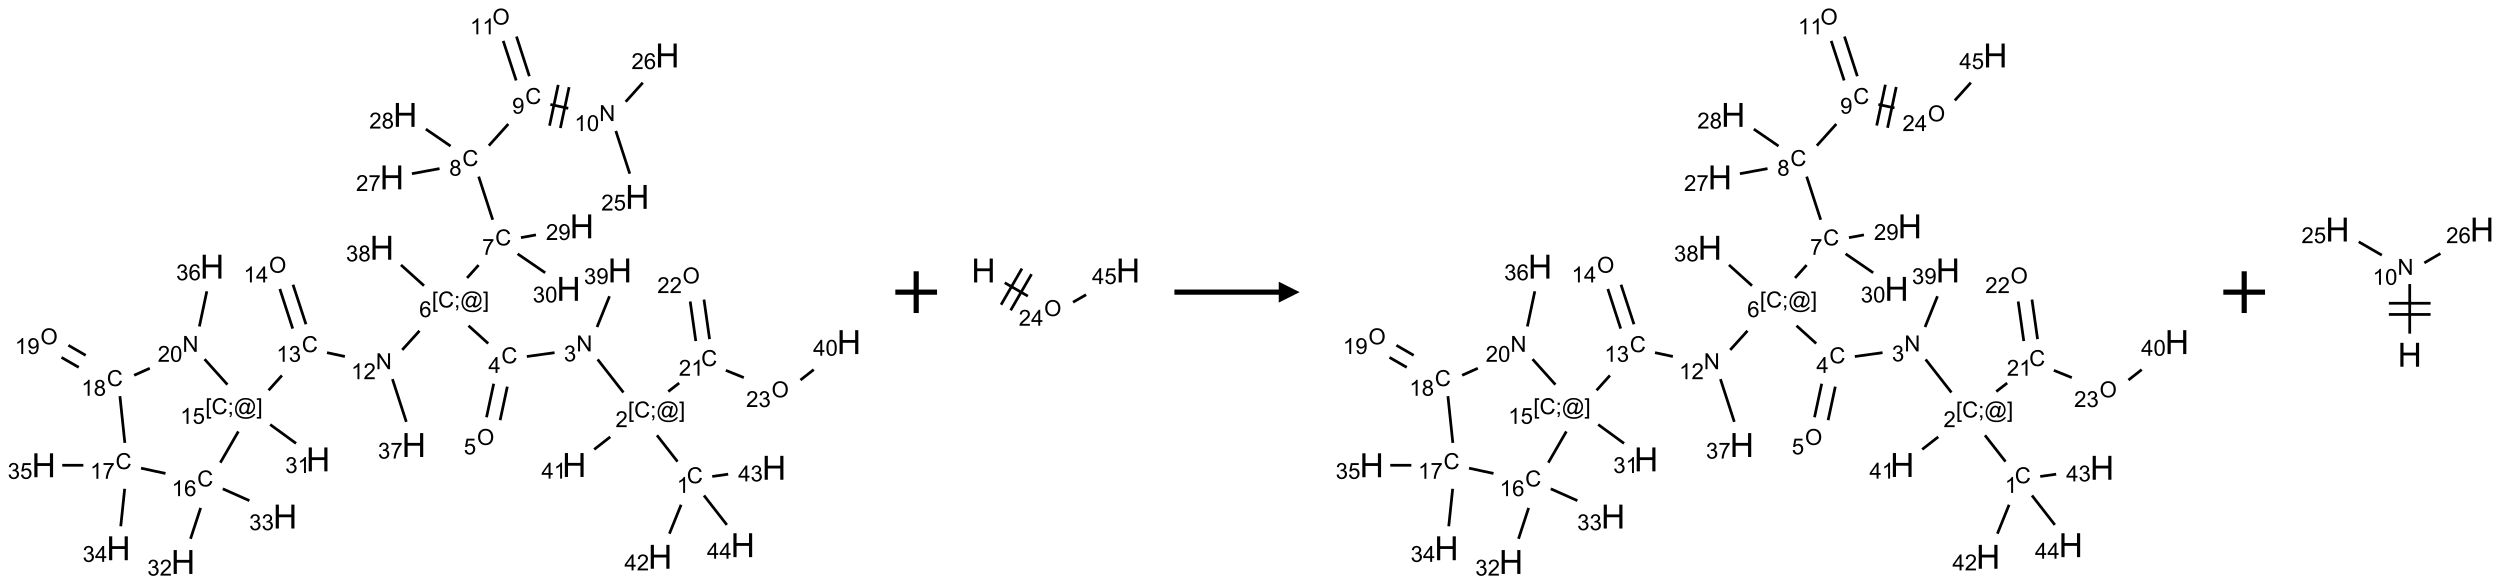 <?xml version="1.0" encoding="UTF-8"?>
<svg xmlns="http://www.w3.org/2000/svg" xmlns:xlink="http://www.w3.org/1999/xlink" width="1198" height="280" viewBox="0 0 1198 280">
<defs>
<g>
<g id="glyph-0-0">
<path d="M 1.332 0 L 1.332 -6.668 L 6.668 -6.668 L 6.668 0 Z M 1.5 -0.168 L 6.5 -0.168 L 6.5 -6.5 L 1.5 -6.5 Z M 1.5 -0.168 "/>
</g>
<g id="glyph-0-1">
<path d="M 6.27 -2.676 L 7.281 -2.422 C 7.07 -1.594 6.688 -0.961 6.137 -0.523 C 5.586 -0.086 4.914 0.129 4.121 0.129 C 3.297 0.129 2.629 -0.039 2.113 -0.371 C 1.598 -0.707 1.203 -1.191 0.934 -1.828 C 0.664 -2.465 0.531 -3.145 0.531 -3.875 C 0.531 -4.672 0.684 -5.363 0.988 -5.957 C 1.293 -6.547 1.723 -6.996 2.285 -7.305 C 2.844 -7.613 3.461 -7.766 4.137 -7.766 C 4.898 -7.766 5.543 -7.57 6.062 -7.184 C 6.582 -6.793 6.945 -6.246 7.152 -5.543 L 6.156 -5.309 C 5.98 -5.863 5.723 -6.266 5.387 -6.52 C 5.051 -6.773 4.625 -6.902 4.113 -6.902 C 3.527 -6.902 3.039 -6.762 2.645 -6.48 C 2.25 -6.199 1.973 -5.82 1.812 -5.348 C 1.652 -4.871 1.574 -4.383 1.574 -3.879 C 1.574 -3.23 1.668 -2.664 1.855 -2.18 C 2.047 -1.695 2.34 -1.332 2.738 -1.094 C 3.137 -0.855 3.57 -0.734 4.035 -0.734 C 4.602 -0.734 5.082 -0.898 5.473 -1.223 C 5.867 -1.551 6.133 -2.035 6.27 -2.676 Z M 6.27 -2.676 "/>
</g>
<g id="glyph-0-2">
<path d="M 3.973 0 L 3.035 0 L 3.035 -5.973 C 2.809 -5.758 2.516 -5.543 2.148 -5.328 C 1.781 -5.113 1.453 -4.953 1.16 -4.844 L 1.16 -5.75 C 1.684 -5.996 2.145 -6.297 2.535 -6.645 C 2.93 -6.996 3.207 -7.336 3.371 -7.668 L 3.973 -7.668 Z M 3.973 0 "/>
</g>
<g id="glyph-0-3">
<path d="M 0.723 2.121 L 0.723 -7.637 L 2.793 -7.637 L 2.793 -6.859 L 1.66 -6.859 L 1.66 1.344 L 2.793 1.344 L 2.793 2.121 Z M 0.723 2.121 "/>
</g>
<g id="glyph-0-4">
<path d="M 0.949 -4.465 L 0.949 -5.531 L 2.016 -5.531 L 2.016 -4.465 Z M 0.949 0 L 0.949 -1.066 L 2.016 -1.066 L 2.016 0 C 2.016 0.391 1.945 0.711 1.809 0.949 C 1.668 1.191 1.449 1.379 1.145 1.512 L 0.887 1.109 C 1.082 1.023 1.23 0.895 1.324 0.727 C 1.418 0.559 1.469 0.316 1.48 0 Z M 0.949 0 "/>
</g>
<g id="glyph-0-5">
<path d="M 6.047 -0.848 C 5.82 -0.59 5.57 -0.379 5.289 -0.223 C 5.008 -0.062 4.73 0.016 4.449 0.016 C 4.141 0.016 3.84 -0.074 3.547 -0.254 C 3.254 -0.434 3.02 -0.715 2.836 -1.09 C 2.652 -1.465 2.562 -1.875 2.562 -2.324 C 2.562 -2.875 2.703 -3.43 2.988 -3.98 C 3.27 -4.535 3.621 -4.953 4.043 -5.23 C 4.461 -5.508 4.871 -5.645 5.266 -5.645 C 5.566 -5.645 5.855 -5.566 6.129 -5.41 C 6.402 -5.25 6.641 -5.012 6.84 -4.688 L 7.016 -5.496 L 7.949 -5.496 L 7.199 -2 C 7.094 -1.516 7.043 -1.246 7.043 -1.191 C 7.043 -1.098 7.078 -1.02 7.148 -0.949 C 7.219 -0.883 7.305 -0.848 7.406 -0.848 C 7.59 -0.848 7.832 -0.953 8.129 -1.168 C 8.527 -1.445 8.84 -1.816 9.07 -2.285 C 9.301 -2.75 9.418 -3.234 9.418 -3.73 C 9.418 -4.309 9.27 -4.852 8.973 -5.355 C 8.676 -5.859 8.23 -6.262 7.645 -6.562 C 7.055 -6.863 6.406 -7.016 5.691 -7.016 C 4.879 -7.016 4.137 -6.824 3.465 -6.445 C 2.793 -6.066 2.273 -5.52 1.902 -4.809 C 1.535 -4.098 1.348 -3.34 1.348 -2.527 C 1.348 -1.676 1.535 -0.941 1.902 -0.328 C 2.273 0.285 2.809 0.742 3.508 1.035 C 4.207 1.328 4.984 1.473 5.832 1.473 C 6.742 1.473 7.504 1.32 8.121 1.016 C 8.734 0.711 9.195 0.34 9.5 -0.098 L 10.441 -0.098 C 10.266 0.266 9.961 0.637 9.531 1.016 C 9.102 1.395 8.59 1.695 7.996 1.914 C 7.402 2.133 6.688 2.246 5.848 2.246 C 5.078 2.246 4.367 2.145 3.715 1.949 C 3.066 1.75 2.512 1.453 2.051 1.055 C 1.594 0.656 1.25 0.199 1.016 -0.316 C 0.723 -0.973 0.578 -1.684 0.578 -2.441 C 0.578 -3.289 0.75 -4.098 1.098 -4.863 C 1.523 -5.805 2.125 -6.527 2.902 -7.027 C 3.684 -7.527 4.629 -7.777 5.738 -7.777 C 6.602 -7.777 7.375 -7.602 8.059 -7.246 C 8.746 -6.895 9.285 -6.371 9.684 -5.672 C 10.02 -5.07 10.188 -4.418 10.188 -3.715 C 10.188 -2.707 9.832 -1.812 9.125 -1.031 C 8.492 -0.328 7.801 0.02 7.051 0.02 C 6.812 0.02 6.617 -0.016 6.473 -0.09 C 6.324 -0.16 6.215 -0.266 6.145 -0.402 C 6.102 -0.488 6.066 -0.637 6.047 -0.848 Z M 3.527 -2.262 C 3.527 -1.785 3.641 -1.414 3.863 -1.152 C 4.09 -0.887 4.348 -0.754 4.641 -0.754 C 4.836 -0.754 5.039 -0.812 5.254 -0.93 C 5.469 -1.047 5.676 -1.219 5.871 -1.449 C 6.066 -1.676 6.23 -1.969 6.355 -2.32 C 6.48 -2.672 6.543 -3.027 6.543 -3.379 C 6.543 -3.852 6.426 -4.219 6.191 -4.48 C 5.957 -4.738 5.672 -4.871 5.332 -4.871 C 5.109 -4.871 4.902 -4.812 4.707 -4.699 C 4.512 -4.586 4.32 -4.406 4.137 -4.156 C 3.953 -3.906 3.805 -3.602 3.691 -3.246 C 3.582 -2.887 3.527 -2.559 3.527 -2.262 Z M 3.527 -2.262 "/>
</g>
<g id="glyph-0-6">
<path d="M 2.27 2.121 L 0.203 2.121 L 0.203 1.344 L 1.332 1.344 L 1.332 -6.859 L 0.203 -6.859 L 0.203 -7.637 L 2.27 -7.637 Z M 2.27 2.121 "/>
</g>
<g id="glyph-0-7">
<path d="M 5.371 -0.902 L 5.371 0 L 0.324 0 C 0.316 -0.227 0.352 -0.441 0.434 -0.652 C 0.562 -0.996 0.766 -1.332 1.051 -1.668 C 1.332 -2 1.742 -2.387 2.277 -2.824 C 3.105 -3.504 3.668 -4.043 3.957 -4.441 C 4.25 -4.84 4.395 -5.215 4.395 -5.566 C 4.395 -5.938 4.262 -6.254 3.996 -6.508 C 3.73 -6.762 3.387 -6.891 2.957 -6.891 C 2.508 -6.891 2.145 -6.754 1.875 -6.484 C 1.605 -6.215 1.469 -5.84 1.465 -5.359 L 0.5 -5.457 C 0.566 -6.176 0.812 -6.727 1.246 -7.102 C 1.676 -7.477 2.254 -7.668 2.98 -7.668 C 3.711 -7.668 4.293 -7.465 4.719 -7.059 C 5.145 -6.652 5.359 -6.148 5.359 -5.547 C 5.359 -5.242 5.297 -4.941 5.172 -4.645 C 5.047 -4.352 4.84 -4.039 4.551 -3.715 C 4.262 -3.387 3.777 -2.938 3.105 -2.371 C 2.543 -1.898 2.18 -1.578 2.02 -1.41 C 1.859 -1.242 1.73 -1.07 1.625 -0.902 Z M 5.371 -0.902 "/>
</g>
<g id="glyph-0-8">
<path d="M 0.812 0 L 0.812 -7.637 L 1.848 -7.637 L 5.859 -1.641 L 5.859 -7.637 L 6.828 -7.637 L 6.828 0 L 5.793 0 L 1.781 -6 L 1.781 0 Z M 0.812 0 "/>
</g>
<g id="glyph-0-9">
<path d="M 0.449 -2.016 L 1.387 -2.141 C 1.492 -1.609 1.676 -1.227 1.934 -0.992 C 2.191 -0.758 2.508 -0.641 2.879 -0.641 C 3.32 -0.641 3.695 -0.793 3.996 -1.098 C 4.301 -1.402 4.453 -1.781 4.453 -2.234 C 4.453 -2.664 4.312 -3.02 4.031 -3.301 C 3.75 -3.578 3.391 -3.719 2.957 -3.719 C 2.781 -3.719 2.562 -3.684 2.297 -3.613 L 2.402 -4.438 C 2.465 -4.43 2.516 -4.426 2.551 -4.426 C 2.949 -4.426 3.312 -4.531 3.629 -4.738 C 3.949 -4.949 4.109 -5.27 4.109 -5.703 C 4.109 -6.047 3.992 -6.332 3.762 -6.559 C 3.527 -6.785 3.227 -6.895 2.859 -6.895 C 2.496 -6.895 2.191 -6.781 1.949 -6.551 C 1.707 -6.324 1.547 -5.98 1.48 -5.52 L 0.543 -5.688 C 0.656 -6.316 0.918 -6.805 1.324 -7.148 C 1.73 -7.492 2.234 -7.668 2.84 -7.668 C 3.254 -7.668 3.641 -7.578 3.988 -7.398 C 4.34 -7.219 4.609 -6.977 4.793 -6.668 C 4.98 -6.359 5.074 -6.031 5.074 -5.684 C 5.074 -5.352 4.984 -5.051 4.809 -4.781 C 4.629 -4.512 4.367 -4.297 4.02 -4.137 C 4.473 -4.031 4.824 -3.816 5.074 -3.488 C 5.324 -3.16 5.449 -2.75 5.449 -2.254 C 5.449 -1.59 5.203 -1.023 4.719 -0.559 C 4.234 -0.098 3.617 0.137 2.875 0.137 C 2.203 0.137 1.648 -0.062 1.207 -0.465 C 0.762 -0.863 0.512 -1.379 0.449 -2.016 Z M 0.449 -2.016 "/>
</g>
<g id="glyph-0-10">
<path d="M 3.449 0 L 3.449 -1.828 L 0.137 -1.828 L 0.137 -2.688 L 3.621 -7.637 L 4.387 -7.637 L 4.387 -2.688 L 5.418 -2.688 L 5.418 -1.828 L 4.387 -1.828 L 4.387 0 Z M 3.449 -2.688 L 3.449 -6.129 L 1.059 -2.688 Z M 3.449 -2.688 "/>
</g>
<g id="glyph-0-11">
<path d="M 0.516 -3.719 C 0.516 -4.984 0.855 -5.977 1.535 -6.695 C 2.215 -7.414 3.094 -7.77 4.172 -7.77 C 4.875 -7.77 5.512 -7.602 6.078 -7.266 C 6.645 -6.93 7.074 -6.461 7.371 -5.855 C 7.668 -5.254 7.816 -4.57 7.816 -3.809 C 7.816 -3.035 7.66 -2.34 7.348 -1.73 C 7.035 -1.117 6.594 -0.656 6.02 -0.34 C 5.449 -0.027 4.828 0.129 4.168 0.129 C 3.449 0.129 2.805 -0.043 2.238 -0.391 C 1.672 -0.738 1.246 -1.211 0.953 -1.812 C 0.66 -2.414 0.516 -3.047 0.516 -3.719 Z M 1.559 -3.703 C 1.559 -2.781 1.805 -2.059 2.301 -1.527 C 2.793 -1 3.414 -0.734 4.16 -0.734 C 4.922 -0.734 5.547 -1 6.039 -1.535 C 6.531 -2.07 6.777 -2.828 6.777 -3.812 C 6.777 -4.434 6.672 -4.977 6.461 -5.441 C 6.25 -5.902 5.945 -6.262 5.539 -6.52 C 5.133 -6.773 4.68 -6.902 4.176 -6.902 C 3.461 -6.902 2.848 -6.656 2.332 -6.164 C 1.816 -5.672 1.559 -4.852 1.559 -3.703 Z M 1.559 -3.703 "/>
</g>
<g id="glyph-0-12">
<path d="M 0.441 -2 L 1.426 -2.082 C 1.5 -1.605 1.668 -1.242 1.934 -1.004 C 2.199 -0.762 2.52 -0.641 2.895 -0.641 C 3.348 -0.641 3.73 -0.812 4.043 -1.152 C 4.355 -1.492 4.512 -1.941 4.512 -2.504 C 4.512 -3.039 4.359 -3.461 4.059 -3.77 C 3.758 -4.078 3.367 -4.234 2.879 -4.234 C 2.578 -4.234 2.305 -4.164 2.062 -4.027 C 1.82 -3.891 1.629 -3.715 1.488 -3.496 L 0.609 -3.609 L 1.348 -7.531 L 5.145 -7.531 L 5.145 -6.637 L 2.098 -6.637 L 1.688 -4.582 C 2.145 -4.902 2.625 -5.062 3.129 -5.062 C 3.797 -5.062 4.359 -4.832 4.816 -4.371 C 5.277 -3.91 5.504 -3.312 5.504 -2.59 C 5.504 -1.898 5.305 -1.301 4.902 -0.797 C 4.41 -0.18 3.742 0.129 2.895 0.129 C 2.199 0.129 1.633 -0.062 1.195 -0.453 C 0.758 -0.844 0.504 -1.359 0.441 -2 Z M 0.441 -2 "/>
</g>
<g id="glyph-0-13">
<path d="M 5.309 -5.766 L 4.375 -5.691 C 4.293 -6.059 4.172 -6.328 4.02 -6.496 C 3.766 -6.762 3.453 -6.895 3.082 -6.895 C 2.785 -6.895 2.523 -6.812 2.297 -6.645 C 2 -6.43 1.77 -6.117 1.598 -5.703 C 1.43 -5.289 1.34 -4.703 1.332 -3.938 C 1.559 -4.281 1.836 -4.535 2.16 -4.703 C 2.488 -4.871 2.828 -4.953 3.188 -4.953 C 3.812 -4.953 4.344 -4.723 4.785 -4.262 C 5.223 -3.801 5.441 -3.207 5.441 -2.48 C 5.441 -2 5.34 -1.555 5.133 -1.145 C 4.926 -0.73 4.641 -0.418 4.281 -0.199 C 3.922 0.02 3.512 0.129 3.051 0.129 C 2.27 0.129 1.633 -0.156 1.141 -0.73 C 0.648 -1.305 0.402 -2.254 0.402 -3.574 C 0.402 -5.051 0.672 -6.121 1.219 -6.793 C 1.695 -7.375 2.336 -7.668 3.141 -7.668 C 3.742 -7.668 4.234 -7.5 4.617 -7.16 C 5 -6.824 5.23 -6.359 5.309 -5.766 Z M 1.48 -2.473 C 1.48 -2.152 1.547 -1.844 1.684 -1.547 C 1.82 -1.25 2.016 -1.027 2.262 -0.871 C 2.508 -0.719 2.766 -0.641 3.035 -0.641 C 3.434 -0.641 3.773 -0.801 4.059 -1.121 C 4.344 -1.441 4.484 -1.875 4.484 -2.422 C 4.484 -2.949 4.344 -3.367 4.062 -3.668 C 3.781 -3.973 3.426 -4.125 3 -4.125 C 2.578 -4.125 2.219 -3.973 1.922 -3.668 C 1.625 -3.363 1.48 -2.969 1.48 -2.473 Z M 1.48 -2.473 "/>
</g>
<g id="glyph-0-14">
<path d="M 0.504 -6.637 L 0.504 -7.535 L 5.449 -7.535 L 5.449 -6.809 C 4.961 -6.289 4.48 -5.602 4.004 -4.746 C 3.527 -3.887 3.156 -3.004 2.895 -2.098 C 2.707 -1.461 2.59 -0.762 2.535 0 L 1.574 0 C 1.582 -0.602 1.703 -1.328 1.926 -2.176 C 2.152 -3.027 2.477 -3.848 2.898 -4.637 C 3.32 -5.426 3.77 -6.094 4.246 -6.637 Z M 0.504 -6.637 "/>
</g>
<g id="glyph-0-15">
<path d="M 1.887 -4.141 C 1.496 -4.281 1.207 -4.484 1.02 -4.75 C 0.832 -5.016 0.738 -5.328 0.738 -5.699 C 0.738 -6.254 0.938 -6.719 1.34 -7.098 C 1.738 -7.477 2.27 -7.668 2.934 -7.668 C 3.598 -7.668 4.137 -7.473 4.543 -7.086 C 4.949 -6.699 5.152 -6.227 5.152 -5.672 C 5.152 -5.316 5.059 -5.008 4.871 -4.746 C 4.688 -4.484 4.406 -4.281 4.027 -4.141 C 4.496 -3.988 4.852 -3.742 5.098 -3.402 C 5.34 -3.062 5.465 -2.656 5.465 -2.184 C 5.465 -1.531 5.234 -0.98 4.77 -0.535 C 4.309 -0.09 3.703 0.129 2.949 0.129 C 2.195 0.129 1.586 -0.094 1.125 -0.539 C 0.664 -0.984 0.434 -1.543 0.434 -2.207 C 0.434 -2.703 0.559 -3.121 0.809 -3.457 C 1.062 -3.793 1.422 -4.02 1.887 -4.141 Z M 1.699 -5.73 C 1.699 -5.367 1.812 -5.074 2.047 -4.844 C 2.281 -4.613 2.582 -4.5 2.953 -4.5 C 3.312 -4.5 3.609 -4.613 3.84 -4.84 C 4.07 -5.066 4.188 -5.348 4.188 -5.676 C 4.188 -6.02 4.07 -6.309 3.832 -6.543 C 3.594 -6.777 3.297 -6.895 2.941 -6.895 C 2.586 -6.895 2.289 -6.781 2.051 -6.551 C 1.816 -6.324 1.699 -6.047 1.699 -5.73 Z M 1.395 -2.203 C 1.395 -1.938 1.461 -1.676 1.586 -1.426 C 1.711 -1.176 1.902 -0.984 2.152 -0.848 C 2.402 -0.711 2.672 -0.641 2.957 -0.641 C 3.406 -0.641 3.777 -0.785 4.066 -1.074 C 4.359 -1.363 4.504 -1.727 4.504 -2.172 C 4.504 -2.625 4.355 -2.996 4.055 -3.293 C 3.754 -3.586 3.379 -3.734 2.926 -3.734 C 2.484 -3.734 2.121 -3.59 1.832 -3.297 C 1.543 -3.004 1.395 -2.641 1.395 -2.203 Z M 1.395 -2.203 "/>
</g>
<g id="glyph-0-16">
<path d="M 0.582 -1.766 L 1.484 -1.848 C 1.562 -1.426 1.707 -1.117 1.922 -0.926 C 2.137 -0.734 2.414 -0.641 2.75 -0.641 C 3.039 -0.641 3.289 -0.707 3.508 -0.84 C 3.727 -0.973 3.902 -1.148 4.043 -1.367 C 4.18 -1.586 4.297 -1.887 4.391 -2.262 C 4.484 -2.637 4.531 -3.016 4.531 -3.406 C 4.531 -3.449 4.531 -3.512 4.527 -3.594 C 4.34 -3.297 4.082 -3.055 3.758 -2.867 C 3.434 -2.68 3.082 -2.59 2.703 -2.59 C 2.07 -2.59 1.535 -2.816 1.098 -3.277 C 0.66 -3.734 0.441 -4.34 0.441 -5.09 C 0.441 -5.863 0.672 -6.484 1.129 -6.957 C 1.586 -7.43 2.156 -7.668 2.844 -7.668 C 3.34 -7.668 3.793 -7.531 4.207 -7.266 C 4.617 -7 4.93 -6.617 5.145 -6.121 C 5.355 -5.629 5.465 -4.91 5.465 -3.973 C 5.465 -2.996 5.359 -2.223 5.145 -1.645 C 4.934 -1.066 4.617 -0.625 4.199 -0.324 C 3.781 -0.02 3.293 0.129 2.73 0.129 C 2.133 0.129 1.645 -0.035 1.266 -0.367 C 0.887 -0.699 0.66 -1.164 0.582 -1.766 Z M 4.422 -5.137 C 4.422 -5.676 4.277 -6.102 3.992 -6.418 C 3.707 -6.734 3.359 -6.891 2.957 -6.891 C 2.543 -6.891 2.18 -6.719 1.871 -6.379 C 1.562 -6.039 1.406 -5.598 1.406 -5.059 C 1.406 -4.57 1.555 -4.176 1.848 -3.871 C 2.141 -3.566 2.5 -3.418 2.934 -3.418 C 3.367 -3.418 3.723 -3.57 4.004 -3.871 C 4.281 -4.176 4.422 -4.598 4.422 -5.137 Z M 4.422 -5.137 "/>
</g>
<g id="glyph-0-17">
<path d="M 0.441 -3.766 C 0.441 -4.668 0.535 -5.395 0.723 -5.945 C 0.906 -6.496 1.184 -6.922 1.551 -7.219 C 1.918 -7.516 2.375 -7.668 2.934 -7.668 C 3.344 -7.668 3.703 -7.586 4.012 -7.418 C 4.32 -7.254 4.574 -7.016 4.777 -6.707 C 4.977 -6.395 5.137 -6.016 5.25 -5.57 C 5.363 -5.125 5.422 -4.523 5.422 -3.766 C 5.422 -2.871 5.328 -2.148 5.145 -1.598 C 4.961 -1.047 4.688 -0.621 4.32 -0.32 C 3.953 -0.02 3.492 0.129 2.934 0.129 C 2.195 0.129 1.617 -0.133 1.199 -0.66 C 0.695 -1.297 0.441 -2.332 0.441 -3.766 Z M 1.406 -3.766 C 1.406 -2.512 1.555 -1.68 1.848 -1.262 C 2.141 -0.848 2.5 -0.641 2.934 -0.641 C 3.363 -0.641 3.727 -0.848 4.02 -1.266 C 4.312 -1.684 4.457 -2.516 4.457 -3.766 C 4.457 -5.023 4.312 -5.859 4.02 -6.27 C 3.727 -6.684 3.359 -6.891 2.922 -6.891 C 2.492 -6.891 2.148 -6.707 1.891 -6.344 C 1.566 -5.879 1.406 -5.02 1.406 -3.766 Z M 1.406 -3.766 "/>
</g>
<g id="glyph-1-0">
<path d="M 2 0 L 2 -10 L 10 -10 L 10 0 Z M 2.25 -0.25 L 9.75 -0.25 L 9.75 -9.75 L 2.25 -9.75 Z M 2.25 -0.25 "/>
</g>
<g id="glyph-1-1">
<path d="M 1.281 0 L 1.281 -11.453 L 2.797 -11.453 L 2.797 -6.75 L 8.75 -6.75 L 8.75 -11.453 L 10.266 -11.453 L 10.266 0 L 8.75 0 L 8.75 -5.398 L 2.797 -5.398 L 2.797 0 Z M 1.281 0 "/>
</g>
</g>
</defs>
<path fill="none" stroke-width="0.033" stroke-linecap="butt" stroke-linejoin="miter" stroke="rgb(0%, 0%, 0%)" stroke-opacity="1" stroke-miterlimit="10" d="M 7.593 5.281 L 7.347 4.966 " transform="matrix(40, 0, 0, 40, 20.943, 9.955)"/>
<path fill="none" stroke-width="0.033" stroke-linecap="butt" stroke-linejoin="miter" stroke="rgb(0%, 0%, 0%)" stroke-opacity="1" stroke-miterlimit="10" d="M 6.945 4.453 L 6.636 4.057 " transform="matrix(40, 0, 0, 40, 20.943, 9.955)"/>
<path fill="none" stroke-width="0.033" stroke-linecap="butt" stroke-linejoin="miter" stroke="rgb(0%, 0%, 0%)" stroke-opacity="1" stroke-miterlimit="10" d="M 6.12 3.976 L 5.788 4.022 " transform="matrix(40, 0, 0, 40, 20.943, 9.955)"/>
<path fill="none" stroke-width="0.033" stroke-linecap="butt" stroke-linejoin="miter" stroke="rgb(0%, 0%, 0%)" stroke-opacity="1" stroke-miterlimit="10" d="M 5.391 4.348 L 5.305 4.75 " transform="matrix(40, 0, 0, 40, 20.943, 9.955)"/>
<path fill="none" stroke-width="0.033" stroke-linecap="butt" stroke-linejoin="miter" stroke="rgb(0%, 0%, 0%)" stroke-opacity="1" stroke-miterlimit="10" d="M 5.554 4.383 L 5.468 4.785 " transform="matrix(40, 0, 0, 40, 20.943, 9.955)"/>
<path fill="none" stroke-width="0.033" stroke-linecap="butt" stroke-linejoin="miter" stroke="rgb(0%, 0%, 0%)" stroke-opacity="1" stroke-miterlimit="10" d="M 5.325 3.866 L 5.089 3.653 " transform="matrix(40, 0, 0, 40, 20.943, 9.955)"/>
<path fill="none" stroke-width="0.033" stroke-linecap="butt" stroke-linejoin="miter" stroke="rgb(0%, 0%, 0%)" stroke-opacity="1" stroke-miterlimit="10" d="M 5.072 3.081 L 5.21 2.927 " transform="matrix(40, 0, 0, 40, 20.943, 9.955)"/>
<path fill="none" stroke-width="0.033" stroke-linecap="butt" stroke-linejoin="miter" stroke="rgb(0%, 0%, 0%)" stroke-opacity="1" stroke-miterlimit="10" d="M 5.379 2.384 L 5.211 1.867 " transform="matrix(40, 0, 0, 40, 20.943, 9.955)"/>
<path fill="none" stroke-width="0.033" stroke-linecap="butt" stroke-linejoin="miter" stroke="rgb(0%, 0%, 0%)" stroke-opacity="1" stroke-miterlimit="10" d="M 5.333 1.496 L 5.566 1.237 " transform="matrix(40, 0, 0, 40, 20.943, 9.955)"/>
<path fill="none" stroke-width="0.033" stroke-linecap="butt" stroke-linejoin="miter" stroke="rgb(0%, 0%, 0%)" stroke-opacity="1" stroke-miterlimit="10" d="M 6.07 1.003 L 6.284 1.049 " transform="matrix(40, 0, 0, 40, 20.943, 9.955)"/>
<path fill="none" stroke-width="0.033" stroke-linecap="butt" stroke-linejoin="miter" stroke="rgb(0%, 0%, 0%)" stroke-opacity="1" stroke-miterlimit="10" d="M 6.19 1.285 L 6.294 0.795 " transform="matrix(40, 0, 0, 40, 20.943, 9.955)"/>
<path fill="none" stroke-width="0.033" stroke-linecap="butt" stroke-linejoin="miter" stroke="rgb(0%, 0%, 0%)" stroke-opacity="1" stroke-miterlimit="10" d="M 6.06 1.257 L 6.164 0.768 " transform="matrix(40, 0, 0, 40, 20.943, 9.955)"/>
<path fill="none" stroke-width="0.033" stroke-linecap="butt" stroke-linejoin="miter" stroke="rgb(0%, 0%, 0%)" stroke-opacity="1" stroke-miterlimit="10" d="M 6.854 1.32 L 7.021 1.832 " transform="matrix(40, 0, 0, 40, 20.943, 9.955)"/>
<path fill="none" stroke-width="0.033" stroke-linecap="butt" stroke-linejoin="miter" stroke="rgb(0%, 0%, 0%)" stroke-opacity="1" stroke-miterlimit="10" d="M 6.972 0.97 L 7.177 0.742 " transform="matrix(40, 0, 0, 40, 20.943, 9.955)"/>
<path fill="none" stroke-width="0.033" stroke-linecap="butt" stroke-linejoin="miter" stroke="rgb(0%, 0%, 0%)" stroke-opacity="1" stroke-miterlimit="10" d="M 5.818 0.664 L 5.664 0.189 " transform="matrix(40, 0, 0, 40, 20.943, 9.955)"/>
<path fill="none" stroke-width="0.033" stroke-linecap="butt" stroke-linejoin="miter" stroke="rgb(0%, 0%, 0%)" stroke-opacity="1" stroke-miterlimit="10" d="M 5.66 0.715 L 5.505 0.241 " transform="matrix(40, 0, 0, 40, 20.943, 9.955)"/>
<path fill="none" stroke-width="0.033" stroke-linecap="butt" stroke-linejoin="miter" stroke="rgb(0%, 0%, 0%)" stroke-opacity="1" stroke-miterlimit="10" d="M 4.742 1.771 L 4.411 1.832 " transform="matrix(40, 0, 0, 40, 20.943, 9.955)"/>
<path fill="none" stroke-width="0.033" stroke-linecap="butt" stroke-linejoin="miter" stroke="rgb(0%, 0%, 0%)" stroke-opacity="1" stroke-miterlimit="10" d="M 4.874 1.501 L 4.578 1.298 " transform="matrix(40, 0, 0, 40, 20.943, 9.955)"/>
<path fill="none" stroke-width="0.033" stroke-linecap="butt" stroke-linejoin="miter" stroke="rgb(0%, 0%, 0%)" stroke-opacity="1" stroke-miterlimit="10" d="M 5.717 2.598 L 5.897 2.565 " transform="matrix(40, 0, 0, 40, 20.943, 9.955)"/>
<path fill="none" stroke-width="0.033" stroke-linecap="butt" stroke-linejoin="miter" stroke="rgb(0%, 0%, 0%)" stroke-opacity="1" stroke-miterlimit="10" d="M 5.677 2.792 L 6.008 3.019 " transform="matrix(40, 0, 0, 40, 20.943, 9.955)"/>
<path fill="none" stroke-width="0.033" stroke-linecap="butt" stroke-linejoin="miter" stroke="rgb(0%, 0%, 0%)" stroke-opacity="1" stroke-miterlimit="10" d="M 4.502 3.714 L 4.295 3.943 " transform="matrix(40, 0, 0, 40, 20.943, 9.955)"/>
<path fill="none" stroke-width="0.033" stroke-linecap="butt" stroke-linejoin="miter" stroke="rgb(0%, 0%, 0%)" stroke-opacity="1" stroke-miterlimit="10" d="M 3.608 4.022 L 3.394 3.976 " transform="matrix(40, 0, 0, 40, 20.943, 9.955)"/>
<path fill="none" stroke-width="0.033" stroke-linecap="butt" stroke-linejoin="miter" stroke="rgb(0%, 0%, 0%)" stroke-opacity="1" stroke-miterlimit="10" d="M 3.142 3.636 L 2.987 3.162 " transform="matrix(40, 0, 0, 40, 20.943, 9.955)"/>
<path fill="none" stroke-width="0.033" stroke-linecap="butt" stroke-linejoin="miter" stroke="rgb(0%, 0%, 0%)" stroke-opacity="1" stroke-miterlimit="10" d="M 2.983 3.688 L 2.829 3.213 " transform="matrix(40, 0, 0, 40, 20.943, 9.955)"/>
<path fill="none" stroke-width="0.033" stroke-linecap="butt" stroke-linejoin="miter" stroke="rgb(0%, 0%, 0%)" stroke-opacity="1" stroke-miterlimit="10" d="M 2.854 4.249 L 2.694 4.427 " transform="matrix(40, 0, 0, 40, 20.943, 9.955)"/>
<path fill="none" stroke-width="0.033" stroke-linecap="butt" stroke-linejoin="miter" stroke="rgb(0%, 0%, 0%)" stroke-opacity="1" stroke-miterlimit="10" d="M 2.713 4.837 L 3.023 5.063 " transform="matrix(40, 0, 0, 40, 20.943, 9.955)"/>
<path fill="none" stroke-width="0.033" stroke-linecap="butt" stroke-linejoin="miter" stroke="rgb(0%, 0%, 0%)" stroke-opacity="1" stroke-miterlimit="10" d="M 2.332 4.92 L 2.116 5.294 " transform="matrix(40, 0, 0, 40, 20.943, 9.955)"/>
<path fill="none" stroke-width="0.033" stroke-linecap="butt" stroke-linejoin="miter" stroke="rgb(0%, 0%, 0%)" stroke-opacity="1" stroke-miterlimit="10" d="M 1.88 5.836 L 1.759 6.206 " transform="matrix(40, 0, 0, 40, 20.943, 9.955)"/>
<path fill="none" stroke-width="0.033" stroke-linecap="butt" stroke-linejoin="miter" stroke="rgb(0%, 0%, 0%)" stroke-opacity="1" stroke-miterlimit="10" d="M 2.145 5.607 L 2.464 5.749 " transform="matrix(40, 0, 0, 40, 20.943, 9.955)"/>
<path fill="none" stroke-width="0.033" stroke-linecap="butt" stroke-linejoin="miter" stroke="rgb(0%, 0%, 0%)" stroke-opacity="1" stroke-miterlimit="10" d="M 1.459 5.423 L 1.166 5.36 " transform="matrix(40, 0, 0, 40, 20.943, 9.955)"/>
<path fill="none" stroke-width="0.033" stroke-linecap="butt" stroke-linejoin="miter" stroke="rgb(0%, 0%, 0%)" stroke-opacity="1" stroke-miterlimit="10" d="M 0.97 5.607 L 0.923 6.056 " transform="matrix(40, 0, 0, 40, 20.943, 9.955)"/>
<path fill="none" stroke-width="0.033" stroke-linecap="butt" stroke-linejoin="miter" stroke="rgb(0%, 0%, 0%)" stroke-opacity="1" stroke-miterlimit="10" d="M 0.475 5.325 L 0.222 5.325 " transform="matrix(40, 0, 0, 40, 20.943, 9.955)"/>
<path fill="none" stroke-width="0.033" stroke-linecap="butt" stroke-linejoin="miter" stroke="rgb(0%, 0%, 0%)" stroke-opacity="1" stroke-miterlimit="10" d="M 0.972 5.057 L 0.913 4.497 " transform="matrix(40, 0, 0, 40, 20.943, 9.955)"/>
<path fill="none" stroke-width="0.033" stroke-linecap="butt" stroke-linejoin="miter" stroke="rgb(0%, 0%, 0%)" stroke-opacity="1" stroke-miterlimit="10" d="M 0.503 4.008 L 0.296 3.888 " transform="matrix(40, 0, 0, 40, 20.943, 9.955)"/>
<path fill="none" stroke-width="0.033" stroke-linecap="butt" stroke-linejoin="miter" stroke="rgb(0%, 0%, 0%)" stroke-opacity="1" stroke-miterlimit="10" d="M 0.42 4.152 L 0.213 4.033 " transform="matrix(40, 0, 0, 40, 20.943, 9.955)"/>
<path fill="none" stroke-width="0.033" stroke-linecap="butt" stroke-linejoin="miter" stroke="rgb(0%, 0%, 0%)" stroke-opacity="1" stroke-miterlimit="10" d="M 1.083 4.247 L 1.271 4.163 " transform="matrix(40, 0, 0, 40, 20.943, 9.955)"/>
<path fill="none" stroke-width="0.033" stroke-linecap="butt" stroke-linejoin="miter" stroke="rgb(0%, 0%, 0%)" stroke-opacity="1" stroke-miterlimit="10" d="M 1.927 4.054 L 2.201 4.359 " transform="matrix(40, 0, 0, 40, 20.943, 9.955)"/>
<path fill="none" stroke-width="0.033" stroke-linecap="butt" stroke-linejoin="miter" stroke="rgb(0%, 0%, 0%)" stroke-opacity="1" stroke-miterlimit="10" d="M 1.865 3.662 L 1.954 3.241 " transform="matrix(40, 0, 0, 40, 20.943, 9.955)"/>
<path fill="none" stroke-width="0.033" stroke-linecap="butt" stroke-linejoin="miter" stroke="rgb(0%, 0%, 0%)" stroke-opacity="1" stroke-miterlimit="10" d="M 4.178 4.293 L 4.344 4.805 " transform="matrix(40, 0, 0, 40, 20.943, 9.955)"/>
<path fill="none" stroke-width="0.033" stroke-linecap="butt" stroke-linejoin="miter" stroke="rgb(0%, 0%, 0%)" stroke-opacity="1" stroke-miterlimit="10" d="M 4.556 3.174 L 4.28 2.925 " transform="matrix(40, 0, 0, 40, 20.943, 9.955)"/>
<path fill="none" stroke-width="0.033" stroke-linecap="butt" stroke-linejoin="miter" stroke="rgb(0%, 0%, 0%)" stroke-opacity="1" stroke-miterlimit="10" d="M 6.629 3.669 L 6.778 3.3 " transform="matrix(40, 0, 0, 40, 20.943, 9.955)"/>
<path fill="none" stroke-width="0.033" stroke-linecap="butt" stroke-linejoin="miter" stroke="rgb(0%, 0%, 0%)" stroke-opacity="1" stroke-miterlimit="10" d="M 7.482 4.442 L 7.613 4.34 " transform="matrix(40, 0, 0, 40, 20.943, 9.955)"/>
<path fill="none" stroke-width="0.033" stroke-linecap="butt" stroke-linejoin="miter" stroke="rgb(0%, 0%, 0%)" stroke-opacity="1" stroke-miterlimit="10" d="M 7.977 3.814 L 7.91 3.34 " transform="matrix(40, 0, 0, 40, 20.943, 9.955)"/>
<path fill="none" stroke-width="0.033" stroke-linecap="butt" stroke-linejoin="miter" stroke="rgb(0%, 0%, 0%)" stroke-opacity="1" stroke-miterlimit="10" d="M 7.812 3.837 L 7.745 3.363 " transform="matrix(40, 0, 0, 40, 20.943, 9.955)"/>
<path fill="none" stroke-width="0.033" stroke-linecap="butt" stroke-linejoin="miter" stroke="rgb(0%, 0%, 0%)" stroke-opacity="1" stroke-miterlimit="10" d="M 8.172 4.188 L 8.387 4.275 " transform="matrix(40, 0, 0, 40, 20.943, 9.955)"/>
<path fill="none" stroke-width="0.033" stroke-linecap="butt" stroke-linejoin="miter" stroke="rgb(0%, 0%, 0%)" stroke-opacity="1" stroke-miterlimit="10" d="M 9.066 4.304 L 9.225 4.179 " transform="matrix(40, 0, 0, 40, 20.943, 9.955)"/>
<path fill="none" stroke-width="0.033" stroke-linecap="butt" stroke-linejoin="miter" stroke="rgb(0%, 0%, 0%)" stroke-opacity="1" stroke-miterlimit="10" d="M 6.787 4.985 L 6.595 5.135 " transform="matrix(40, 0, 0, 40, 20.943, 9.955)"/>
<path fill="none" stroke-width="0.033" stroke-linecap="butt" stroke-linejoin="miter" stroke="rgb(0%, 0%, 0%)" stroke-opacity="1" stroke-miterlimit="10" d="M 7.636 5.798 L 7.496 6.145 " transform="matrix(40, 0, 0, 40, 20.943, 9.955)"/>
<path fill="none" stroke-width="0.033" stroke-linecap="butt" stroke-linejoin="miter" stroke="rgb(0%, 0%, 0%)" stroke-opacity="1" stroke-miterlimit="10" d="M 8.009 5.459 L 8.2 5.432 " transform="matrix(40, 0, 0, 40, 20.943, 9.955)"/>
<path fill="none" stroke-width="0.033" stroke-linecap="butt" stroke-linejoin="miter" stroke="rgb(0%, 0%, 0%)" stroke-opacity="1" stroke-miterlimit="10" d="M 7.91 5.687 L 8.184 6.039 " transform="matrix(40, 0, 0, 40, 20.943, 9.955)"/>
<g fill="rgb(0%, 0%, 0%)" fill-opacity="1">
<use xlink:href="#glyph-0-1" x="329.098" y="231.574"/>
</g>
<g fill="rgb(0%, 0%, 0%)" fill-opacity="1">
<use xlink:href="#glyph-0-2" x="324.32" y="236.211"/>
</g>
<g fill="rgb(0%, 0%, 0%)" fill-opacity="1">
<use xlink:href="#glyph-0-3" x="300.902" y="200.062"/>
<use xlink:href="#glyph-0-1" x="303.866" y="200.062"/>
<use xlink:href="#glyph-0-4" x="311.569" y="200.062"/>
<use xlink:href="#glyph-0-5" x="314.533" y="200.062"/>
<use xlink:href="#glyph-0-6" x="325.361" y="200.062"/>
</g>
<g fill="rgb(0%, 0%, 0%)" fill-opacity="1">
<use xlink:href="#glyph-0-7" x="294.926" y="204.691"/>
</g>
<g fill="rgb(0%, 0%, 0%)" fill-opacity="1">
<use xlink:href="#glyph-0-8" x="276.188" y="168.402"/>
</g>
<g fill="rgb(0%, 0%, 0%)" fill-opacity="1">
<use xlink:href="#glyph-0-9" x="270.219" y="173.172"/>
</g>
<g fill="rgb(0%, 0%, 0%)" fill-opacity="1">
<use xlink:href="#glyph-0-1" x="240.234" y="174.102"/>
</g>
<g fill="rgb(0%, 0%, 0%)" fill-opacity="1">
<use xlink:href="#glyph-0-10" x="234.016" y="178.707"/>
</g>
<g fill="rgb(0%, 0%, 0%)" fill-opacity="1">
<use xlink:href="#glyph-0-11" x="228.559" y="213.23"/>
</g>
<g fill="rgb(0%, 0%, 0%)" fill-opacity="1">
<use xlink:href="#glyph-0-12" x="222.234" y="217.73"/>
</g>
<g fill="rgb(0%, 0%, 0%)" fill-opacity="1">
<use xlink:href="#glyph-0-3" x="206.938" y="147.344"/>
<use xlink:href="#glyph-0-1" x="209.901" y="147.344"/>
<use xlink:href="#glyph-0-4" x="217.604" y="147.344"/>
<use xlink:href="#glyph-0-5" x="220.568" y="147.344"/>
<use xlink:href="#glyph-0-6" x="231.396" y="147.344"/>
</g>
<g fill="rgb(0%, 0%, 0%)" fill-opacity="1">
<use xlink:href="#glyph-0-13" x="200.887" y="151.973"/>
</g>
<g fill="rgb(0%, 0%, 0%)" fill-opacity="1">
<use xlink:href="#glyph-0-1" x="237.273" y="117.609"/>
</g>
<g fill="rgb(0%, 0%, 0%)" fill-opacity="1">
<use xlink:href="#glyph-0-14" x="231.02" y="122.117"/>
</g>
<g fill="rgb(0%, 0%, 0%)" fill-opacity="1">
<use xlink:href="#glyph-0-1" x="221.539" y="79.566"/>
</g>
<g fill="rgb(0%, 0%, 0%)" fill-opacity="1">
<use xlink:href="#glyph-0-15" x="215.27" y="84.203"/>
</g>
<g fill="rgb(0%, 0%, 0%)" fill-opacity="1">
<use xlink:href="#glyph-0-1" x="251.676" y="49.844"/>
</g>
<g fill="rgb(0%, 0%, 0%)" fill-opacity="1">
<use xlink:href="#glyph-0-16" x="245.41" y="54.477"/>
</g>
<g fill="rgb(0%, 0%, 0%)" fill-opacity="1">
<use xlink:href="#glyph-0-8" x="287.148" y="58.027"/>
</g>
<g fill="rgb(0%, 0%, 0%)" fill-opacity="1">
<use xlink:href="#glyph-0-2" x="275.27" y="62.793"/>
<use xlink:href="#glyph-0-17" x="281.202" y="62.793"/>
</g>
<g fill="rgb(0%, 0%, 0%)" fill-opacity="1">
<use xlink:href="#glyph-1-1" x="299.609" y="100.082"/>
</g>
<g fill="rgb(0%, 0%, 0%)" fill-opacity="1">
<use xlink:href="#glyph-0-7" x="288.121" y="100.875"/>
<use xlink:href="#glyph-0-12" x="294.053" y="100.875"/>
</g>
<g fill="rgb(0%, 0%, 0%)" fill-opacity="1">
<use xlink:href="#glyph-1-1" x="314.016" y="32.316"/>
</g>
<g fill="rgb(0%, 0%, 0%)" fill-opacity="1">
<use xlink:href="#glyph-0-7" x="302.586" y="33.109"/>
<use xlink:href="#glyph-0-13" x="308.518" y="33.109"/>
</g>
<g fill="rgb(0%, 0%, 0%)" fill-opacity="1">
<use xlink:href="#glyph-0-11" x="235.957" y="11.805"/>
</g>
<g fill="rgb(0%, 0%, 0%)" fill-opacity="1">
<use xlink:href="#glyph-0-2" x="225.23" y="16.438"/>
<use xlink:href="#glyph-0-2" x="231.163" y="16.438"/>
</g>
<g fill="rgb(0%, 0%, 0%)" fill-opacity="1">
<use xlink:href="#glyph-1-1" x="182.027" y="90.738"/>
</g>
<g fill="rgb(0%, 0%, 0%)" fill-opacity="1">
<use xlink:href="#glyph-0-7" x="170.594" y="91.531"/>
<use xlink:href="#glyph-0-14" x="176.526" y="91.531"/>
</g>
<g fill="rgb(0%, 0%, 0%)" fill-opacity="1">
<use xlink:href="#glyph-1-1" x="188.395" y="60.793"/>
</g>
<g fill="rgb(0%, 0%, 0%)" fill-opacity="1">
<use xlink:href="#glyph-0-7" x="176.945" y="61.586"/>
<use xlink:href="#glyph-0-15" x="182.878" y="61.586"/>
</g>
<g fill="rgb(0%, 0%, 0%)" fill-opacity="1">
<use xlink:href="#glyph-1-1" x="273.047" y="114.203"/>
</g>
<g fill="rgb(0%, 0%, 0%)" fill-opacity="1">
<use xlink:href="#glyph-0-7" x="261.602" y="114.996"/>
<use xlink:href="#glyph-0-16" x="267.534" y="114.996"/>
</g>
<g fill="rgb(0%, 0%, 0%)" fill-opacity="1">
<use xlink:href="#glyph-1-1" x="266.684" y="144.148"/>
</g>
<g fill="rgb(0%, 0%, 0%)" fill-opacity="1">
<use xlink:href="#glyph-0-9" x="255.277" y="144.941"/>
<use xlink:href="#glyph-0-17" x="261.21" y="144.941"/>
</g>
<g fill="rgb(0%, 0%, 0%)" fill-opacity="1">
<use xlink:href="#glyph-0-8" x="180.086" y="176.93"/>
</g>
<g fill="rgb(0%, 0%, 0%)" fill-opacity="1">
<use xlink:href="#glyph-0-2" x="168.262" y="181.699"/>
<use xlink:href="#glyph-0-7" x="174.194" y="181.699"/>
</g>
<g fill="rgb(0%, 0%, 0%)" fill-opacity="1">
<use xlink:href="#glyph-0-1" x="144.617" y="168.746"/>
</g>
<g fill="rgb(0%, 0%, 0%)" fill-opacity="1">
<use xlink:href="#glyph-0-2" x="132.434" y="173.383"/>
<use xlink:href="#glyph-0-9" x="138.366" y="173.383"/>
</g>
<g fill="rgb(0%, 0%, 0%)" fill-opacity="1">
<use xlink:href="#glyph-0-11" x="128.898" y="130.707"/>
</g>
<g fill="rgb(0%, 0%, 0%)" fill-opacity="1">
<use xlink:href="#glyph-0-2" x="116.727" y="135.34"/>
<use xlink:href="#glyph-0-10" x="122.659" y="135.34"/>
</g>
<g fill="rgb(0%, 0%, 0%)" fill-opacity="1">
<use xlink:href="#glyph-0-3" x="98.402" y="198.48"/>
<use xlink:href="#glyph-0-1" x="101.366" y="198.48"/>
<use xlink:href="#glyph-0-4" x="109.069" y="198.48"/>
<use xlink:href="#glyph-0-5" x="112.033" y="198.48"/>
<use xlink:href="#glyph-0-6" x="122.861" y="198.48"/>
</g>
<g fill="rgb(0%, 0%, 0%)" fill-opacity="1">
<use xlink:href="#glyph-0-2" x="86.355" y="203.105"/>
<use xlink:href="#glyph-0-12" x="92.288" y="203.105"/>
</g>
<g fill="rgb(0%, 0%, 0%)" fill-opacity="1">
<use xlink:href="#glyph-1-1" x="146.656" y="225.867"/>
</g>
<g fill="rgb(0%, 0%, 0%)" fill-opacity="1">
<use xlink:href="#glyph-0-9" x="136.699" y="226.656"/>
<use xlink:href="#glyph-0-2" x="142.632" y="226.656"/>
</g>
<g fill="rgb(0%, 0%, 0%)" fill-opacity="1">
<use xlink:href="#glyph-0-1" x="94.477" y="233.113"/>
</g>
<g fill="rgb(0%, 0%, 0%)" fill-opacity="1">
<use xlink:href="#glyph-0-2" x="82.297" y="237.75"/>
<use xlink:href="#glyph-0-13" x="88.229" y="237.75"/>
</g>
<g fill="rgb(0%, 0%, 0%)" fill-opacity="1">
<use xlink:href="#glyph-1-1" x="81.938" y="275.039"/>
</g>
<g fill="rgb(0%, 0%, 0%)" fill-opacity="1">
<use xlink:href="#glyph-0-9" x="70.582" y="275.828"/>
<use xlink:href="#glyph-0-7" x="76.514" y="275.828"/>
</g>
<g fill="rgb(0%, 0%, 0%)" fill-opacity="1">
<use xlink:href="#glyph-1-1" x="130.84" y="253.266"/>
</g>
<g fill="rgb(0%, 0%, 0%)" fill-opacity="1">
<use xlink:href="#glyph-0-9" x="119.406" y="254.055"/>
<use xlink:href="#glyph-0-9" x="125.339" y="254.055"/>
</g>
<g fill="rgb(0%, 0%, 0%)" fill-opacity="1">
<use xlink:href="#glyph-0-1" x="55.352" y="224.797"/>
</g>
<g fill="rgb(0%, 0%, 0%)" fill-opacity="1">
<use xlink:href="#glyph-0-2" x="43.164" y="229.43"/>
<use xlink:href="#glyph-0-14" x="49.096" y="229.43"/>
</g>
<g fill="rgb(0%, 0%, 0%)" fill-opacity="1">
<use xlink:href="#glyph-1-1" x="50.988" y="268.461"/>
</g>
<g fill="rgb(0%, 0%, 0%)" fill-opacity="1">
<use xlink:href="#glyph-0-9" x="39.586" y="269.25"/>
<use xlink:href="#glyph-0-10" x="45.518" y="269.25"/>
</g>
<g fill="rgb(0%, 0%, 0%)" fill-opacity="1">
<use xlink:href="#glyph-1-1" x="15.172" y="228.68"/>
</g>
<g fill="rgb(0%, 0%, 0%)" fill-opacity="1">
<use xlink:href="#glyph-0-9" x="3.68" y="229.469"/>
<use xlink:href="#glyph-0-12" x="9.612" y="229.469"/>
</g>
<g fill="rgb(0%, 0%, 0%)" fill-opacity="1">
<use xlink:href="#glyph-0-1" x="51.168" y="185.016"/>
</g>
<g fill="rgb(0%, 0%, 0%)" fill-opacity="1">
<use xlink:href="#glyph-0-2" x="38.969" y="189.652"/>
<use xlink:href="#glyph-0-15" x="44.901" y="189.652"/>
</g>
<g fill="rgb(0%, 0%, 0%)" fill-opacity="1">
<use xlink:href="#glyph-0-11" x="19.367" y="165.02"/>
</g>
<g fill="rgb(0%, 0%, 0%)" fill-opacity="1">
<use xlink:href="#glyph-0-2" x="7.152" y="169.652"/>
<use xlink:href="#glyph-0-16" x="13.085" y="169.652"/>
</g>
<g fill="rgb(0%, 0%, 0%)" fill-opacity="1">
<use xlink:href="#glyph-0-8" x="87.43" y="168.613"/>
</g>
<g fill="rgb(0%, 0%, 0%)" fill-opacity="1">
<use xlink:href="#glyph-0-7" x="75.555" y="173.383"/>
<use xlink:href="#glyph-0-17" x="81.487" y="173.383"/>
</g>
<g fill="rgb(0%, 0%, 0%)" fill-opacity="1">
<use xlink:href="#glyph-1-1" x="95.848" y="133.504"/>
</g>
<g fill="rgb(0%, 0%, 0%)" fill-opacity="1">
<use xlink:href="#glyph-0-9" x="84.418" y="134.293"/>
<use xlink:href="#glyph-0-13" x="90.35" y="134.293"/>
</g>
<g fill="rgb(0%, 0%, 0%)" fill-opacity="1">
<use xlink:href="#glyph-1-1" x="192.547" y="218.988"/>
</g>
<g fill="rgb(0%, 0%, 0%)" fill-opacity="1">
<use xlink:href="#glyph-0-9" x="181.113" y="219.777"/>
<use xlink:href="#glyph-0-14" x="187.046" y="219.777"/>
</g>
<g fill="rgb(0%, 0%, 0%)" fill-opacity="1">
<use xlink:href="#glyph-1-1" x="177.227" y="124.453"/>
</g>
<g fill="rgb(0%, 0%, 0%)" fill-opacity="1">
<use xlink:href="#glyph-0-9" x="165.777" y="125.246"/>
<use xlink:href="#glyph-0-15" x="171.71" y="125.246"/>
</g>
<g fill="rgb(0%, 0%, 0%)" fill-opacity="1">
<use xlink:href="#glyph-1-1" x="291.273" y="135.328"/>
</g>
<g fill="rgb(0%, 0%, 0%)" fill-opacity="1">
<use xlink:href="#glyph-0-9" x="279.824" y="136.121"/>
<use xlink:href="#glyph-0-16" x="285.757" y="136.121"/>
</g>
<g fill="rgb(0%, 0%, 0%)" fill-opacity="1">
<use xlink:href="#glyph-0-1" x="335.992" y="175.43"/>
</g>
<g fill="rgb(0%, 0%, 0%)" fill-opacity="1">
<use xlink:href="#glyph-0-7" x="325.281" y="180.062"/>
<use xlink:href="#glyph-0-2" x="331.214" y="180.062"/>
</g>
<g fill="rgb(0%, 0%, 0%)" fill-opacity="1">
<use xlink:href="#glyph-0-11" x="327.066" y="135.82"/>
</g>
<g fill="rgb(0%, 0%, 0%)" fill-opacity="1">
<use xlink:href="#glyph-0-7" x="314.945" y="140.453"/>
<use xlink:href="#glyph-0-7" x="320.878" y="140.453"/>
</g>
<g fill="rgb(0%, 0%, 0%)" fill-opacity="1">
<use xlink:href="#glyph-0-11" x="369.719" y="190.418"/>
</g>
<g fill="rgb(0%, 0%, 0%)" fill-opacity="1">
<use xlink:href="#glyph-0-7" x="357.523" y="195.047"/>
<use xlink:href="#glyph-0-9" x="363.456" y="195.047"/>
</g>
<g fill="rgb(0%, 0%, 0%)" fill-opacity="1">
<use xlink:href="#glyph-1-1" x="401.043" y="169.668"/>
</g>
<g fill="rgb(0%, 0%, 0%)" fill-opacity="1">
<use xlink:href="#glyph-0-10" x="389.637" y="170.461"/>
<use xlink:href="#glyph-0-17" x="395.569" y="170.461"/>
</g>
<g fill="rgb(0%, 0%, 0%)" fill-opacity="1">
<use xlink:href="#glyph-1-1" x="269.395" y="228.562"/>
</g>
<g fill="rgb(0%, 0%, 0%)" fill-opacity="1">
<use xlink:href="#glyph-0-10" x="259.438" y="229.355"/>
<use xlink:href="#glyph-0-2" x="265.37" y="229.355"/>
</g>
<g fill="rgb(0%, 0%, 0%)" fill-opacity="1">
<use xlink:href="#glyph-1-1" x="310.559" y="272.547"/>
</g>
<g fill="rgb(0%, 0%, 0%)" fill-opacity="1">
<use xlink:href="#glyph-0-10" x="299.203" y="273.336"/>
<use xlink:href="#glyph-0-7" x="305.135" y="273.336"/>
</g>
<g fill="rgb(0%, 0%, 0%)" fill-opacity="1">
<use xlink:href="#glyph-1-1" x="365.152" y="229.891"/>
</g>
<g fill="rgb(0%, 0%, 0%)" fill-opacity="1">
<use xlink:href="#glyph-0-10" x="353.719" y="230.684"/>
<use xlink:href="#glyph-0-9" x="359.651" y="230.684"/>
</g>
<g fill="rgb(0%, 0%, 0%)" fill-opacity="1">
<use xlink:href="#glyph-1-1" x="350.168" y="266.977"/>
</g>
<g fill="rgb(0%, 0%, 0%)" fill-opacity="1">
<use xlink:href="#glyph-0-10" x="338.766" y="267.738"/>
<use xlink:href="#glyph-0-10" x="344.698" y="267.738"/>
</g>
<path fill="none" stroke-width="0.062" stroke-linecap="butt" stroke-linejoin="miter" stroke="rgb(0%, 0%, 0%)" stroke-opacity="1" stroke-miterlimit="10" d="M 0 0 L 0.5 0 M 0.25 -0.25 L 0.25 0.25 " transform="matrix(40, 0, 0, 40, 429.041, 140)"/>
<path fill="none" stroke-width="0.033" stroke-linecap="butt" stroke-linejoin="miter" stroke="rgb(0%, 0%, 0%)" stroke-opacity="1" stroke-miterlimit="10" d="M 0.255 0.147 L 0.532 0.307 " transform="matrix(40, 0, 0, 40, 471.268, 129.623)"/>
<path fill="none" stroke-width="0.033" stroke-linecap="butt" stroke-linejoin="miter" stroke="rgb(0%, 0%, 0%)" stroke-opacity="1" stroke-miterlimit="10" d="M 0.326 0.477 L 0.576 0.044 " transform="matrix(40, 0, 0, 40, 471.268, 129.623)"/>
<path fill="none" stroke-width="0.033" stroke-linecap="butt" stroke-linejoin="miter" stroke="rgb(0%, 0%, 0%)" stroke-opacity="1" stroke-miterlimit="10" d="M 0.211 0.41 L 0.461 -0.023 " transform="matrix(40, 0, 0, 40, 471.268, 129.623)"/>
<path fill="none" stroke-width="0.033" stroke-linecap="butt" stroke-linejoin="miter" stroke="rgb(0%, 0%, 0%)" stroke-opacity="1" stroke-miterlimit="10" d="M 1.073 0.38 L 1.23 0.29 " transform="matrix(40, 0, 0, 40, 471.268, 129.623)"/>
<g fill="rgb(0%, 0%, 0%)" fill-opacity="1">
<use xlink:href="#glyph-1-1" x="465.496" y="135.352"/>
</g>
<g fill="rgb(0%, 0%, 0%)" fill-opacity="1">
<use xlink:href="#glyph-0-11" x="500.332" y="151.473"/>
</g>
<g fill="rgb(0%, 0%, 0%)" fill-opacity="1">
<use xlink:href="#glyph-0-7" x="488.164" y="156.105"/>
<use xlink:href="#glyph-0-10" x="494.096" y="156.105"/>
</g>
<g fill="rgb(0%, 0%, 0%)" fill-opacity="1">
<use xlink:href="#glyph-1-1" x="534.777" y="135.352"/>
</g>
<g fill="rgb(0%, 0%, 0%)" fill-opacity="1">
<use xlink:href="#glyph-0-10" x="523.285" y="136.113"/>
<use xlink:href="#glyph-0-12" x="529.217" y="136.113"/>
</g>
<path fill-rule="nonzero" fill="rgb(0%, 0%, 0%)" fill-opacity="1" d="M 562.773 141.25 L 612.773 141.25 L 612.773 145 L 622.773 140 L 612.773 135 L 612.773 138.75 L 562.773 138.75 "/>
<path fill="none" stroke-width="0.033" stroke-linecap="butt" stroke-linejoin="miter" stroke="rgb(0%, 0%, 0%)" stroke-opacity="1" stroke-miterlimit="10" d="M 7.593 5.281 L 7.347 4.966 " transform="matrix(40, 0, 0, 40, 657.318, 9.955)"/>
<path fill="none" stroke-width="0.033" stroke-linecap="butt" stroke-linejoin="miter" stroke="rgb(0%, 0%, 0%)" stroke-opacity="1" stroke-miterlimit="10" d="M 6.945 4.453 L 6.636 4.057 " transform="matrix(40, 0, 0, 40, 657.318, 9.955)"/>
<path fill="none" stroke-width="0.033" stroke-linecap="butt" stroke-linejoin="miter" stroke="rgb(0%, 0%, 0%)" stroke-opacity="1" stroke-miterlimit="10" d="M 6.12 3.976 L 5.788 4.022 " transform="matrix(40, 0, 0, 40, 657.318, 9.955)"/>
<path fill="none" stroke-width="0.033" stroke-linecap="butt" stroke-linejoin="miter" stroke="rgb(0%, 0%, 0%)" stroke-opacity="1" stroke-miterlimit="10" d="M 5.391 4.348 L 5.305 4.75 " transform="matrix(40, 0, 0, 40, 657.318, 9.955)"/>
<path fill="none" stroke-width="0.033" stroke-linecap="butt" stroke-linejoin="miter" stroke="rgb(0%, 0%, 0%)" stroke-opacity="1" stroke-miterlimit="10" d="M 5.554 4.383 L 5.468 4.785 " transform="matrix(40, 0, 0, 40, 657.318, 9.955)"/>
<path fill="none" stroke-width="0.033" stroke-linecap="butt" stroke-linejoin="miter" stroke="rgb(0%, 0%, 0%)" stroke-opacity="1" stroke-miterlimit="10" d="M 5.325 3.866 L 5.089 3.653 " transform="matrix(40, 0, 0, 40, 657.318, 9.955)"/>
<path fill="none" stroke-width="0.033" stroke-linecap="butt" stroke-linejoin="miter" stroke="rgb(0%, 0%, 0%)" stroke-opacity="1" stroke-miterlimit="10" d="M 5.072 3.081 L 5.21 2.927 " transform="matrix(40, 0, 0, 40, 657.318, 9.955)"/>
<path fill="none" stroke-width="0.033" stroke-linecap="butt" stroke-linejoin="miter" stroke="rgb(0%, 0%, 0%)" stroke-opacity="1" stroke-miterlimit="10" d="M 5.379 2.384 L 5.211 1.867 " transform="matrix(40, 0, 0, 40, 657.318, 9.955)"/>
<path fill="none" stroke-width="0.033" stroke-linecap="butt" stroke-linejoin="miter" stroke="rgb(0%, 0%, 0%)" stroke-opacity="1" stroke-miterlimit="10" d="M 5.333 1.496 L 5.566 1.237 " transform="matrix(40, 0, 0, 40, 657.318, 9.955)"/>
<path fill="none" stroke-width="0.033" stroke-linecap="butt" stroke-linejoin="miter" stroke="rgb(0%, 0%, 0%)" stroke-opacity="1" stroke-miterlimit="10" d="M 5.818 0.664 L 5.664 0.189 " transform="matrix(40, 0, 0, 40, 657.318, 9.955)"/>
<path fill="none" stroke-width="0.033" stroke-linecap="butt" stroke-linejoin="miter" stroke="rgb(0%, 0%, 0%)" stroke-opacity="1" stroke-miterlimit="10" d="M 5.66 0.715 L 5.505 0.241 " transform="matrix(40, 0, 0, 40, 657.318, 9.955)"/>
<path fill="none" stroke-width="0.033" stroke-linecap="butt" stroke-linejoin="miter" stroke="rgb(0%, 0%, 0%)" stroke-opacity="1" stroke-miterlimit="10" d="M 6.07 1.003 L 6.263 1.044 " transform="matrix(40, 0, 0, 40, 657.318, 9.955)"/>
<path fill="none" stroke-width="0.033" stroke-linecap="butt" stroke-linejoin="miter" stroke="rgb(0%, 0%, 0%)" stroke-opacity="1" stroke-miterlimit="10" d="M 6.18 1.282 L 6.284 0.793 " transform="matrix(40, 0, 0, 40, 657.318, 9.955)"/>
<path fill="none" stroke-width="0.033" stroke-linecap="butt" stroke-linejoin="miter" stroke="rgb(0%, 0%, 0%)" stroke-opacity="1" stroke-miterlimit="10" d="M 6.05 1.255 L 6.154 0.766 " transform="matrix(40, 0, 0, 40, 657.318, 9.955)"/>
<path fill="none" stroke-width="0.033" stroke-linecap="butt" stroke-linejoin="miter" stroke="rgb(0%, 0%, 0%)" stroke-opacity="1" stroke-miterlimit="10" d="M 6.986 0.954 L 7.178 0.741 " transform="matrix(40, 0, 0, 40, 657.318, 9.955)"/>
<path fill="none" stroke-width="0.033" stroke-linecap="butt" stroke-linejoin="miter" stroke="rgb(0%, 0%, 0%)" stroke-opacity="1" stroke-miterlimit="10" d="M 4.742 1.771 L 4.411 1.832 " transform="matrix(40, 0, 0, 40, 657.318, 9.955)"/>
<path fill="none" stroke-width="0.033" stroke-linecap="butt" stroke-linejoin="miter" stroke="rgb(0%, 0%, 0%)" stroke-opacity="1" stroke-miterlimit="10" d="M 4.874 1.501 L 4.578 1.298 " transform="matrix(40, 0, 0, 40, 657.318, 9.955)"/>
<path fill="none" stroke-width="0.033" stroke-linecap="butt" stroke-linejoin="miter" stroke="rgb(0%, 0%, 0%)" stroke-opacity="1" stroke-miterlimit="10" d="M 5.717 2.598 L 5.897 2.565 " transform="matrix(40, 0, 0, 40, 657.318, 9.955)"/>
<path fill="none" stroke-width="0.033" stroke-linecap="butt" stroke-linejoin="miter" stroke="rgb(0%, 0%, 0%)" stroke-opacity="1" stroke-miterlimit="10" d="M 5.677 2.792 L 6.008 3.019 " transform="matrix(40, 0, 0, 40, 657.318, 9.955)"/>
<path fill="none" stroke-width="0.033" stroke-linecap="butt" stroke-linejoin="miter" stroke="rgb(0%, 0%, 0%)" stroke-opacity="1" stroke-miterlimit="10" d="M 4.502 3.714 L 4.295 3.943 " transform="matrix(40, 0, 0, 40, 657.318, 9.955)"/>
<path fill="none" stroke-width="0.033" stroke-linecap="butt" stroke-linejoin="miter" stroke="rgb(0%, 0%, 0%)" stroke-opacity="1" stroke-miterlimit="10" d="M 3.608 4.022 L 3.394 3.976 " transform="matrix(40, 0, 0, 40, 657.318, 9.955)"/>
<path fill="none" stroke-width="0.033" stroke-linecap="butt" stroke-linejoin="miter" stroke="rgb(0%, 0%, 0%)" stroke-opacity="1" stroke-miterlimit="10" d="M 3.142 3.636 L 2.987 3.162 " transform="matrix(40, 0, 0, 40, 657.318, 9.955)"/>
<path fill="none" stroke-width="0.033" stroke-linecap="butt" stroke-linejoin="miter" stroke="rgb(0%, 0%, 0%)" stroke-opacity="1" stroke-miterlimit="10" d="M 2.983 3.688 L 2.829 3.213 " transform="matrix(40, 0, 0, 40, 657.318, 9.955)"/>
<path fill="none" stroke-width="0.033" stroke-linecap="butt" stroke-linejoin="miter" stroke="rgb(0%, 0%, 0%)" stroke-opacity="1" stroke-miterlimit="10" d="M 2.854 4.249 L 2.694 4.427 " transform="matrix(40, 0, 0, 40, 657.318, 9.955)"/>
<path fill="none" stroke-width="0.033" stroke-linecap="butt" stroke-linejoin="miter" stroke="rgb(0%, 0%, 0%)" stroke-opacity="1" stroke-miterlimit="10" d="M 2.713 4.837 L 3.023 5.063 " transform="matrix(40, 0, 0, 40, 657.318, 9.955)"/>
<path fill="none" stroke-width="0.033" stroke-linecap="butt" stroke-linejoin="miter" stroke="rgb(0%, 0%, 0%)" stroke-opacity="1" stroke-miterlimit="10" d="M 2.332 4.92 L 2.116 5.294 " transform="matrix(40, 0, 0, 40, 657.318, 9.955)"/>
<path fill="none" stroke-width="0.033" stroke-linecap="butt" stroke-linejoin="miter" stroke="rgb(0%, 0%, 0%)" stroke-opacity="1" stroke-miterlimit="10" d="M 1.88 5.836 L 1.759 6.206 " transform="matrix(40, 0, 0, 40, 657.318, 9.955)"/>
<path fill="none" stroke-width="0.033" stroke-linecap="butt" stroke-linejoin="miter" stroke="rgb(0%, 0%, 0%)" stroke-opacity="1" stroke-miterlimit="10" d="M 2.145 5.607 L 2.464 5.749 " transform="matrix(40, 0, 0, 40, 657.318, 9.955)"/>
<path fill="none" stroke-width="0.033" stroke-linecap="butt" stroke-linejoin="miter" stroke="rgb(0%, 0%, 0%)" stroke-opacity="1" stroke-miterlimit="10" d="M 1.459 5.423 L 1.166 5.36 " transform="matrix(40, 0, 0, 40, 657.318, 9.955)"/>
<path fill="none" stroke-width="0.033" stroke-linecap="butt" stroke-linejoin="miter" stroke="rgb(0%, 0%, 0%)" stroke-opacity="1" stroke-miterlimit="10" d="M 0.97 5.607 L 0.923 6.056 " transform="matrix(40, 0, 0, 40, 657.318, 9.955)"/>
<path fill="none" stroke-width="0.033" stroke-linecap="butt" stroke-linejoin="miter" stroke="rgb(0%, 0%, 0%)" stroke-opacity="1" stroke-miterlimit="10" d="M 0.475 5.325 L 0.222 5.325 " transform="matrix(40, 0, 0, 40, 657.318, 9.955)"/>
<path fill="none" stroke-width="0.033" stroke-linecap="butt" stroke-linejoin="miter" stroke="rgb(0%, 0%, 0%)" stroke-opacity="1" stroke-miterlimit="10" d="M 0.972 5.057 L 0.913 4.497 " transform="matrix(40, 0, 0, 40, 657.318, 9.955)"/>
<path fill="none" stroke-width="0.033" stroke-linecap="butt" stroke-linejoin="miter" stroke="rgb(0%, 0%, 0%)" stroke-opacity="1" stroke-miterlimit="10" d="M 0.503 4.008 L 0.296 3.888 " transform="matrix(40, 0, 0, 40, 657.318, 9.955)"/>
<path fill="none" stroke-width="0.033" stroke-linecap="butt" stroke-linejoin="miter" stroke="rgb(0%, 0%, 0%)" stroke-opacity="1" stroke-miterlimit="10" d="M 0.42 4.152 L 0.213 4.033 " transform="matrix(40, 0, 0, 40, 657.318, 9.955)"/>
<path fill="none" stroke-width="0.033" stroke-linecap="butt" stroke-linejoin="miter" stroke="rgb(0%, 0%, 0%)" stroke-opacity="1" stroke-miterlimit="10" d="M 1.083 4.247 L 1.271 4.163 " transform="matrix(40, 0, 0, 40, 657.318, 9.955)"/>
<path fill="none" stroke-width="0.033" stroke-linecap="butt" stroke-linejoin="miter" stroke="rgb(0%, 0%, 0%)" stroke-opacity="1" stroke-miterlimit="10" d="M 1.927 4.054 L 2.201 4.359 " transform="matrix(40, 0, 0, 40, 657.318, 9.955)"/>
<path fill="none" stroke-width="0.033" stroke-linecap="butt" stroke-linejoin="miter" stroke="rgb(0%, 0%, 0%)" stroke-opacity="1" stroke-miterlimit="10" d="M 1.865 3.662 L 1.954 3.241 " transform="matrix(40, 0, 0, 40, 657.318, 9.955)"/>
<path fill="none" stroke-width="0.033" stroke-linecap="butt" stroke-linejoin="miter" stroke="rgb(0%, 0%, 0%)" stroke-opacity="1" stroke-miterlimit="10" d="M 4.178 4.293 L 4.344 4.805 " transform="matrix(40, 0, 0, 40, 657.318, 9.955)"/>
<path fill="none" stroke-width="0.033" stroke-linecap="butt" stroke-linejoin="miter" stroke="rgb(0%, 0%, 0%)" stroke-opacity="1" stroke-miterlimit="10" d="M 4.556 3.174 L 4.28 2.925 " transform="matrix(40, 0, 0, 40, 657.318, 9.955)"/>
<path fill="none" stroke-width="0.033" stroke-linecap="butt" stroke-linejoin="miter" stroke="rgb(0%, 0%, 0%)" stroke-opacity="1" stroke-miterlimit="10" d="M 6.629 3.669 L 6.778 3.3 " transform="matrix(40, 0, 0, 40, 657.318, 9.955)"/>
<path fill="none" stroke-width="0.033" stroke-linecap="butt" stroke-linejoin="miter" stroke="rgb(0%, 0%, 0%)" stroke-opacity="1" stroke-miterlimit="10" d="M 7.482 4.442 L 7.613 4.34 " transform="matrix(40, 0, 0, 40, 657.318, 9.955)"/>
<path fill="none" stroke-width="0.033" stroke-linecap="butt" stroke-linejoin="miter" stroke="rgb(0%, 0%, 0%)" stroke-opacity="1" stroke-miterlimit="10" d="M 7.977 3.814 L 7.91 3.34 " transform="matrix(40, 0, 0, 40, 657.318, 9.955)"/>
<path fill="none" stroke-width="0.033" stroke-linecap="butt" stroke-linejoin="miter" stroke="rgb(0%, 0%, 0%)" stroke-opacity="1" stroke-miterlimit="10" d="M 7.812 3.837 L 7.745 3.363 " transform="matrix(40, 0, 0, 40, 657.318, 9.955)"/>
<path fill="none" stroke-width="0.033" stroke-linecap="butt" stroke-linejoin="miter" stroke="rgb(0%, 0%, 0%)" stroke-opacity="1" stroke-miterlimit="10" d="M 8.172 4.188 L 8.387 4.275 " transform="matrix(40, 0, 0, 40, 657.318, 9.955)"/>
<path fill="none" stroke-width="0.033" stroke-linecap="butt" stroke-linejoin="miter" stroke="rgb(0%, 0%, 0%)" stroke-opacity="1" stroke-miterlimit="10" d="M 9.066 4.304 L 9.225 4.179 " transform="matrix(40, 0, 0, 40, 657.318, 9.955)"/>
<path fill="none" stroke-width="0.033" stroke-linecap="butt" stroke-linejoin="miter" stroke="rgb(0%, 0%, 0%)" stroke-opacity="1" stroke-miterlimit="10" d="M 6.787 4.985 L 6.595 5.135 " transform="matrix(40, 0, 0, 40, 657.318, 9.955)"/>
<path fill="none" stroke-width="0.033" stroke-linecap="butt" stroke-linejoin="miter" stroke="rgb(0%, 0%, 0%)" stroke-opacity="1" stroke-miterlimit="10" d="M 7.636 5.798 L 7.496 6.145 " transform="matrix(40, 0, 0, 40, 657.318, 9.955)"/>
<path fill="none" stroke-width="0.033" stroke-linecap="butt" stroke-linejoin="miter" stroke="rgb(0%, 0%, 0%)" stroke-opacity="1" stroke-miterlimit="10" d="M 8.009 5.459 L 8.2 5.432 " transform="matrix(40, 0, 0, 40, 657.318, 9.955)"/>
<path fill="none" stroke-width="0.033" stroke-linecap="butt" stroke-linejoin="miter" stroke="rgb(0%, 0%, 0%)" stroke-opacity="1" stroke-miterlimit="10" d="M 7.91 5.687 L 8.184 6.039 " transform="matrix(40, 0, 0, 40, 657.318, 9.955)"/>
<g fill="rgb(0%, 0%, 0%)" fill-opacity="1">
<use xlink:href="#glyph-0-1" x="965.473" y="231.574"/>
</g>
<g fill="rgb(0%, 0%, 0%)" fill-opacity="1">
<use xlink:href="#glyph-0-2" x="960.695" y="236.211"/>
</g>
<g fill="rgb(0%, 0%, 0%)" fill-opacity="1">
<use xlink:href="#glyph-0-3" x="937.277" y="200.062"/>
<use xlink:href="#glyph-0-1" x="940.241" y="200.062"/>
<use xlink:href="#glyph-0-4" x="947.944" y="200.062"/>
<use xlink:href="#glyph-0-5" x="950.908" y="200.062"/>
<use xlink:href="#glyph-0-6" x="961.736" y="200.062"/>
</g>
<g fill="rgb(0%, 0%, 0%)" fill-opacity="1">
<use xlink:href="#glyph-0-7" x="931.301" y="204.691"/>
</g>
<g fill="rgb(0%, 0%, 0%)" fill-opacity="1">
<use xlink:href="#glyph-0-8" x="912.562" y="168.402"/>
</g>
<g fill="rgb(0%, 0%, 0%)" fill-opacity="1">
<use xlink:href="#glyph-0-9" x="906.594" y="173.172"/>
</g>
<g fill="rgb(0%, 0%, 0%)" fill-opacity="1">
<use xlink:href="#glyph-0-1" x="876.609" y="174.102"/>
</g>
<g fill="rgb(0%, 0%, 0%)" fill-opacity="1">
<use xlink:href="#glyph-0-10" x="870.391" y="178.707"/>
</g>
<g fill="rgb(0%, 0%, 0%)" fill-opacity="1">
<use xlink:href="#glyph-0-11" x="864.934" y="213.23"/>
</g>
<g fill="rgb(0%, 0%, 0%)" fill-opacity="1">
<use xlink:href="#glyph-0-12" x="858.609" y="217.73"/>
</g>
<g fill="rgb(0%, 0%, 0%)" fill-opacity="1">
<use xlink:href="#glyph-0-3" x="843.312" y="147.344"/>
<use xlink:href="#glyph-0-1" x="846.276" y="147.344"/>
<use xlink:href="#glyph-0-4" x="853.979" y="147.344"/>
<use xlink:href="#glyph-0-5" x="856.943" y="147.344"/>
<use xlink:href="#glyph-0-6" x="867.771" y="147.344"/>
</g>
<g fill="rgb(0%, 0%, 0%)" fill-opacity="1">
<use xlink:href="#glyph-0-13" x="837.262" y="151.973"/>
</g>
<g fill="rgb(0%, 0%, 0%)" fill-opacity="1">
<use xlink:href="#glyph-0-1" x="873.648" y="117.609"/>
</g>
<g fill="rgb(0%, 0%, 0%)" fill-opacity="1">
<use xlink:href="#glyph-0-14" x="867.395" y="122.117"/>
</g>
<g fill="rgb(0%, 0%, 0%)" fill-opacity="1">
<use xlink:href="#glyph-0-1" x="857.914" y="79.566"/>
</g>
<g fill="rgb(0%, 0%, 0%)" fill-opacity="1">
<use xlink:href="#glyph-0-15" x="851.645" y="84.203"/>
</g>
<g fill="rgb(0%, 0%, 0%)" fill-opacity="1">
<use xlink:href="#glyph-0-1" x="888.051" y="49.844"/>
</g>
<g fill="rgb(0%, 0%, 0%)" fill-opacity="1">
<use xlink:href="#glyph-0-16" x="881.785" y="54.477"/>
</g>
<g fill="rgb(0%, 0%, 0%)" fill-opacity="1">
<use xlink:href="#glyph-0-11" x="872.332" y="11.805"/>
</g>
<g fill="rgb(0%, 0%, 0%)" fill-opacity="1">
<use xlink:href="#glyph-0-2" x="861.605" y="16.438"/>
<use xlink:href="#glyph-0-2" x="867.538" y="16.438"/>
</g>
<g fill="rgb(0%, 0%, 0%)" fill-opacity="1">
<use xlink:href="#glyph-0-11" x="923.82" y="58.164"/>
</g>
<g fill="rgb(0%, 0%, 0%)" fill-opacity="1">
<use xlink:href="#glyph-0-7" x="911.652" y="62.793"/>
<use xlink:href="#glyph-0-10" x="917.585" y="62.793"/>
</g>
<g fill="rgb(0%, 0%, 0%)" fill-opacity="1">
<use xlink:href="#glyph-1-1" x="950.391" y="32.316"/>
</g>
<g fill="rgb(0%, 0%, 0%)" fill-opacity="1">
<use xlink:href="#glyph-0-10" x="938.898" y="33.078"/>
<use xlink:href="#glyph-0-12" x="944.831" y="33.078"/>
</g>
<g fill="rgb(0%, 0%, 0%)" fill-opacity="1">
<use xlink:href="#glyph-1-1" x="818.402" y="90.738"/>
</g>
<g fill="rgb(0%, 0%, 0%)" fill-opacity="1">
<use xlink:href="#glyph-0-7" x="806.969" y="91.531"/>
<use xlink:href="#glyph-0-14" x="812.901" y="91.531"/>
</g>
<g fill="rgb(0%, 0%, 0%)" fill-opacity="1">
<use xlink:href="#glyph-1-1" x="824.77" y="60.793"/>
</g>
<g fill="rgb(0%, 0%, 0%)" fill-opacity="1">
<use xlink:href="#glyph-0-7" x="813.32" y="61.586"/>
<use xlink:href="#glyph-0-15" x="819.253" y="61.586"/>
</g>
<g fill="rgb(0%, 0%, 0%)" fill-opacity="1">
<use xlink:href="#glyph-1-1" x="909.422" y="114.203"/>
</g>
<g fill="rgb(0%, 0%, 0%)" fill-opacity="1">
<use xlink:href="#glyph-0-7" x="897.977" y="114.996"/>
<use xlink:href="#glyph-0-16" x="903.909" y="114.996"/>
</g>
<g fill="rgb(0%, 0%, 0%)" fill-opacity="1">
<use xlink:href="#glyph-1-1" x="903.059" y="144.148"/>
</g>
<g fill="rgb(0%, 0%, 0%)" fill-opacity="1">
<use xlink:href="#glyph-0-9" x="891.652" y="144.941"/>
<use xlink:href="#glyph-0-17" x="897.585" y="144.941"/>
</g>
<g fill="rgb(0%, 0%, 0%)" fill-opacity="1">
<use xlink:href="#glyph-0-8" x="816.461" y="176.93"/>
</g>
<g fill="rgb(0%, 0%, 0%)" fill-opacity="1">
<use xlink:href="#glyph-0-2" x="804.637" y="181.699"/>
<use xlink:href="#glyph-0-7" x="810.569" y="181.699"/>
</g>
<g fill="rgb(0%, 0%, 0%)" fill-opacity="1">
<use xlink:href="#glyph-0-1" x="780.992" y="168.746"/>
</g>
<g fill="rgb(0%, 0%, 0%)" fill-opacity="1">
<use xlink:href="#glyph-0-2" x="768.809" y="173.383"/>
<use xlink:href="#glyph-0-9" x="774.741" y="173.383"/>
</g>
<g fill="rgb(0%, 0%, 0%)" fill-opacity="1">
<use xlink:href="#glyph-0-11" x="765.273" y="130.707"/>
</g>
<g fill="rgb(0%, 0%, 0%)" fill-opacity="1">
<use xlink:href="#glyph-0-2" x="753.102" y="135.34"/>
<use xlink:href="#glyph-0-10" x="759.034" y="135.34"/>
</g>
<g fill="rgb(0%, 0%, 0%)" fill-opacity="1">
<use xlink:href="#glyph-0-3" x="734.777" y="198.48"/>
<use xlink:href="#glyph-0-1" x="737.741" y="198.48"/>
<use xlink:href="#glyph-0-4" x="745.444" y="198.48"/>
<use xlink:href="#glyph-0-5" x="748.408" y="198.48"/>
<use xlink:href="#glyph-0-6" x="759.236" y="198.48"/>
</g>
<g fill="rgb(0%, 0%, 0%)" fill-opacity="1">
<use xlink:href="#glyph-0-2" x="722.73" y="203.105"/>
<use xlink:href="#glyph-0-12" x="728.663" y="203.105"/>
</g>
<g fill="rgb(0%, 0%, 0%)" fill-opacity="1">
<use xlink:href="#glyph-1-1" x="783.031" y="225.867"/>
</g>
<g fill="rgb(0%, 0%, 0%)" fill-opacity="1">
<use xlink:href="#glyph-0-9" x="773.074" y="226.656"/>
<use xlink:href="#glyph-0-2" x="779.007" y="226.656"/>
</g>
<g fill="rgb(0%, 0%, 0%)" fill-opacity="1">
<use xlink:href="#glyph-0-1" x="730.852" y="233.113"/>
</g>
<g fill="rgb(0%, 0%, 0%)" fill-opacity="1">
<use xlink:href="#glyph-0-2" x="718.672" y="237.75"/>
<use xlink:href="#glyph-0-13" x="724.604" y="237.75"/>
</g>
<g fill="rgb(0%, 0%, 0%)" fill-opacity="1">
<use xlink:href="#glyph-1-1" x="718.312" y="275.039"/>
</g>
<g fill="rgb(0%, 0%, 0%)" fill-opacity="1">
<use xlink:href="#glyph-0-9" x="706.957" y="275.828"/>
<use xlink:href="#glyph-0-7" x="712.889" y="275.828"/>
</g>
<g fill="rgb(0%, 0%, 0%)" fill-opacity="1">
<use xlink:href="#glyph-1-1" x="767.215" y="253.266"/>
</g>
<g fill="rgb(0%, 0%, 0%)" fill-opacity="1">
<use xlink:href="#glyph-0-9" x="755.781" y="254.055"/>
<use xlink:href="#glyph-0-9" x="761.714" y="254.055"/>
</g>
<g fill="rgb(0%, 0%, 0%)" fill-opacity="1">
<use xlink:href="#glyph-0-1" x="691.727" y="224.797"/>
</g>
<g fill="rgb(0%, 0%, 0%)" fill-opacity="1">
<use xlink:href="#glyph-0-2" x="679.539" y="229.43"/>
<use xlink:href="#glyph-0-14" x="685.471" y="229.43"/>
</g>
<g fill="rgb(0%, 0%, 0%)" fill-opacity="1">
<use xlink:href="#glyph-1-1" x="687.363" y="268.461"/>
</g>
<g fill="rgb(0%, 0%, 0%)" fill-opacity="1">
<use xlink:href="#glyph-0-9" x="675.961" y="269.25"/>
<use xlink:href="#glyph-0-10" x="681.893" y="269.25"/>
</g>
<g fill="rgb(0%, 0%, 0%)" fill-opacity="1">
<use xlink:href="#glyph-1-1" x="651.547" y="228.68"/>
</g>
<g fill="rgb(0%, 0%, 0%)" fill-opacity="1">
<use xlink:href="#glyph-0-9" x="640.055" y="229.469"/>
<use xlink:href="#glyph-0-12" x="645.987" y="229.469"/>
</g>
<g fill="rgb(0%, 0%, 0%)" fill-opacity="1">
<use xlink:href="#glyph-0-1" x="687.543" y="185.016"/>
</g>
<g fill="rgb(0%, 0%, 0%)" fill-opacity="1">
<use xlink:href="#glyph-0-2" x="675.344" y="189.652"/>
<use xlink:href="#glyph-0-15" x="681.276" y="189.652"/>
</g>
<g fill="rgb(0%, 0%, 0%)" fill-opacity="1">
<use xlink:href="#glyph-0-11" x="655.742" y="165.02"/>
</g>
<g fill="rgb(0%, 0%, 0%)" fill-opacity="1">
<use xlink:href="#glyph-0-2" x="643.527" y="169.652"/>
<use xlink:href="#glyph-0-16" x="649.46" y="169.652"/>
</g>
<g fill="rgb(0%, 0%, 0%)" fill-opacity="1">
<use xlink:href="#glyph-0-8" x="723.805" y="168.613"/>
</g>
<g fill="rgb(0%, 0%, 0%)" fill-opacity="1">
<use xlink:href="#glyph-0-7" x="711.93" y="173.383"/>
<use xlink:href="#glyph-0-17" x="717.862" y="173.383"/>
</g>
<g fill="rgb(0%, 0%, 0%)" fill-opacity="1">
<use xlink:href="#glyph-1-1" x="732.223" y="133.504"/>
</g>
<g fill="rgb(0%, 0%, 0%)" fill-opacity="1">
<use xlink:href="#glyph-0-9" x="720.793" y="134.293"/>
<use xlink:href="#glyph-0-13" x="726.725" y="134.293"/>
</g>
<g fill="rgb(0%, 0%, 0%)" fill-opacity="1">
<use xlink:href="#glyph-1-1" x="828.922" y="218.988"/>
</g>
<g fill="rgb(0%, 0%, 0%)" fill-opacity="1">
<use xlink:href="#glyph-0-9" x="817.488" y="219.777"/>
<use xlink:href="#glyph-0-14" x="823.421" y="219.777"/>
</g>
<g fill="rgb(0%, 0%, 0%)" fill-opacity="1">
<use xlink:href="#glyph-1-1" x="813.602" y="124.453"/>
</g>
<g fill="rgb(0%, 0%, 0%)" fill-opacity="1">
<use xlink:href="#glyph-0-9" x="802.152" y="125.246"/>
<use xlink:href="#glyph-0-15" x="808.085" y="125.246"/>
</g>
<g fill="rgb(0%, 0%, 0%)" fill-opacity="1">
<use xlink:href="#glyph-1-1" x="927.648" y="135.328"/>
</g>
<g fill="rgb(0%, 0%, 0%)" fill-opacity="1">
<use xlink:href="#glyph-0-9" x="916.199" y="136.121"/>
<use xlink:href="#glyph-0-16" x="922.132" y="136.121"/>
</g>
<g fill="rgb(0%, 0%, 0%)" fill-opacity="1">
<use xlink:href="#glyph-0-1" x="972.367" y="175.43"/>
</g>
<g fill="rgb(0%, 0%, 0%)" fill-opacity="1">
<use xlink:href="#glyph-0-7" x="961.656" y="180.062"/>
<use xlink:href="#glyph-0-2" x="967.589" y="180.062"/>
</g>
<g fill="rgb(0%, 0%, 0%)" fill-opacity="1">
<use xlink:href="#glyph-0-11" x="963.441" y="135.82"/>
</g>
<g fill="rgb(0%, 0%, 0%)" fill-opacity="1">
<use xlink:href="#glyph-0-7" x="951.32" y="140.453"/>
<use xlink:href="#glyph-0-7" x="957.253" y="140.453"/>
</g>
<g fill="rgb(0%, 0%, 0%)" fill-opacity="1">
<use xlink:href="#glyph-0-11" x="1006.094" y="190.418"/>
</g>
<g fill="rgb(0%, 0%, 0%)" fill-opacity="1">
<use xlink:href="#glyph-0-7" x="993.898" y="195.047"/>
<use xlink:href="#glyph-0-9" x="999.831" y="195.047"/>
</g>
<g fill="rgb(0%, 0%, 0%)" fill-opacity="1">
<use xlink:href="#glyph-1-1" x="1037.418" y="169.668"/>
</g>
<g fill="rgb(0%, 0%, 0%)" fill-opacity="1">
<use xlink:href="#glyph-0-10" x="1026.012" y="170.461"/>
<use xlink:href="#glyph-0-17" x="1031.944" y="170.461"/>
</g>
<g fill="rgb(0%, 0%, 0%)" fill-opacity="1">
<use xlink:href="#glyph-1-1" x="905.77" y="228.562"/>
</g>
<g fill="rgb(0%, 0%, 0%)" fill-opacity="1">
<use xlink:href="#glyph-0-10" x="895.812" y="229.355"/>
<use xlink:href="#glyph-0-2" x="901.745" y="229.355"/>
</g>
<g fill="rgb(0%, 0%, 0%)" fill-opacity="1">
<use xlink:href="#glyph-1-1" x="946.934" y="272.547"/>
</g>
<g fill="rgb(0%, 0%, 0%)" fill-opacity="1">
<use xlink:href="#glyph-0-10" x="935.578" y="273.336"/>
<use xlink:href="#glyph-0-7" x="941.51" y="273.336"/>
</g>
<g fill="rgb(0%, 0%, 0%)" fill-opacity="1">
<use xlink:href="#glyph-1-1" x="1001.527" y="229.891"/>
</g>
<g fill="rgb(0%, 0%, 0%)" fill-opacity="1">
<use xlink:href="#glyph-0-10" x="990.094" y="230.684"/>
<use xlink:href="#glyph-0-9" x="996.026" y="230.684"/>
</g>
<g fill="rgb(0%, 0%, 0%)" fill-opacity="1">
<use xlink:href="#glyph-1-1" x="986.543" y="266.977"/>
</g>
<g fill="rgb(0%, 0%, 0%)" fill-opacity="1">
<use xlink:href="#glyph-0-10" x="975.141" y="267.738"/>
<use xlink:href="#glyph-0-10" x="981.073" y="267.738"/>
</g>
<path fill="none" stroke-width="0.062" stroke-linecap="butt" stroke-linejoin="miter" stroke="rgb(0%, 0%, 0%)" stroke-opacity="1" stroke-miterlimit="10" d="M 0 0 L 0.5 0 M 0.25 -0.25 L 0.25 0.25 " transform="matrix(40, 0, 0, 40, 1065.416, 140)"/>
<path fill="none" stroke-width="0.033" stroke-linecap="butt" stroke-linejoin="miter" stroke="rgb(0%, 0%, 0%)" stroke-opacity="1" stroke-miterlimit="10" d="M 0.866 1.247 L 0.866 0.653 " transform="matrix(40, 0, 0, 40, 1120.1, 110.002)"/>
<path fill="none" stroke-width="0.033" stroke-linecap="butt" stroke-linejoin="miter" stroke="rgb(0%, 0%, 0%)" stroke-opacity="1" stroke-miterlimit="10" d="M 1.116 0.883 L 0.616 0.883 " transform="matrix(40, 0, 0, 40, 1120.1, 110.002)"/>
<path fill="none" stroke-width="0.033" stroke-linecap="butt" stroke-linejoin="miter" stroke="rgb(0%, 0%, 0%)" stroke-opacity="1" stroke-miterlimit="10" d="M 1.116 1.017 L 0.616 1.017 " transform="matrix(40, 0, 0, 40, 1120.1, 110.002)"/>
<path fill="none" stroke-width="0.033" stroke-linecap="butt" stroke-linejoin="miter" stroke="rgb(0%, 0%, 0%)" stroke-opacity="1" stroke-miterlimit="10" d="M 0.532 0.307 L 0.255 0.147 " transform="matrix(40, 0, 0, 40, 1120.1, 110.002)"/>
<path fill="none" stroke-width="0.033" stroke-linecap="butt" stroke-linejoin="miter" stroke="rgb(0%, 0%, 0%)" stroke-opacity="1" stroke-miterlimit="10" d="M 1.041 0.399 L 1.234 0.287 " transform="matrix(40, 0, 0, 40, 1120.1, 110.002)"/>
<g fill="rgb(0%, 0%, 0%)" fill-opacity="1">
<use xlink:href="#glyph-1-1" x="1148.969" y="175.73"/>
</g>
<g fill="rgb(0%, 0%, 0%)" fill-opacity="1">
<use xlink:href="#glyph-0-8" x="1148.867" y="131.715"/>
</g>
<g fill="rgb(0%, 0%, 0%)" fill-opacity="1">
<use xlink:href="#glyph-0-2" x="1136.988" y="136.484"/>
<use xlink:href="#glyph-0-17" x="1142.921" y="136.484"/>
</g>
<g fill="rgb(0%, 0%, 0%)" fill-opacity="1">
<use xlink:href="#glyph-1-1" x="1114.328" y="115.73"/>
</g>
<g fill="rgb(0%, 0%, 0%)" fill-opacity="1">
<use xlink:href="#glyph-0-7" x="1102.836" y="116.523"/>
<use xlink:href="#glyph-0-12" x="1108.768" y="116.523"/>
</g>
<g fill="rgb(0%, 0%, 0%)" fill-opacity="1">
<use xlink:href="#glyph-1-1" x="1183.609" y="115.73"/>
</g>
<g fill="rgb(0%, 0%, 0%)" fill-opacity="1">
<use xlink:href="#glyph-0-7" x="1172.184" y="116.523"/>
<use xlink:href="#glyph-0-13" x="1178.116" y="116.523"/>
</g>
</svg>
